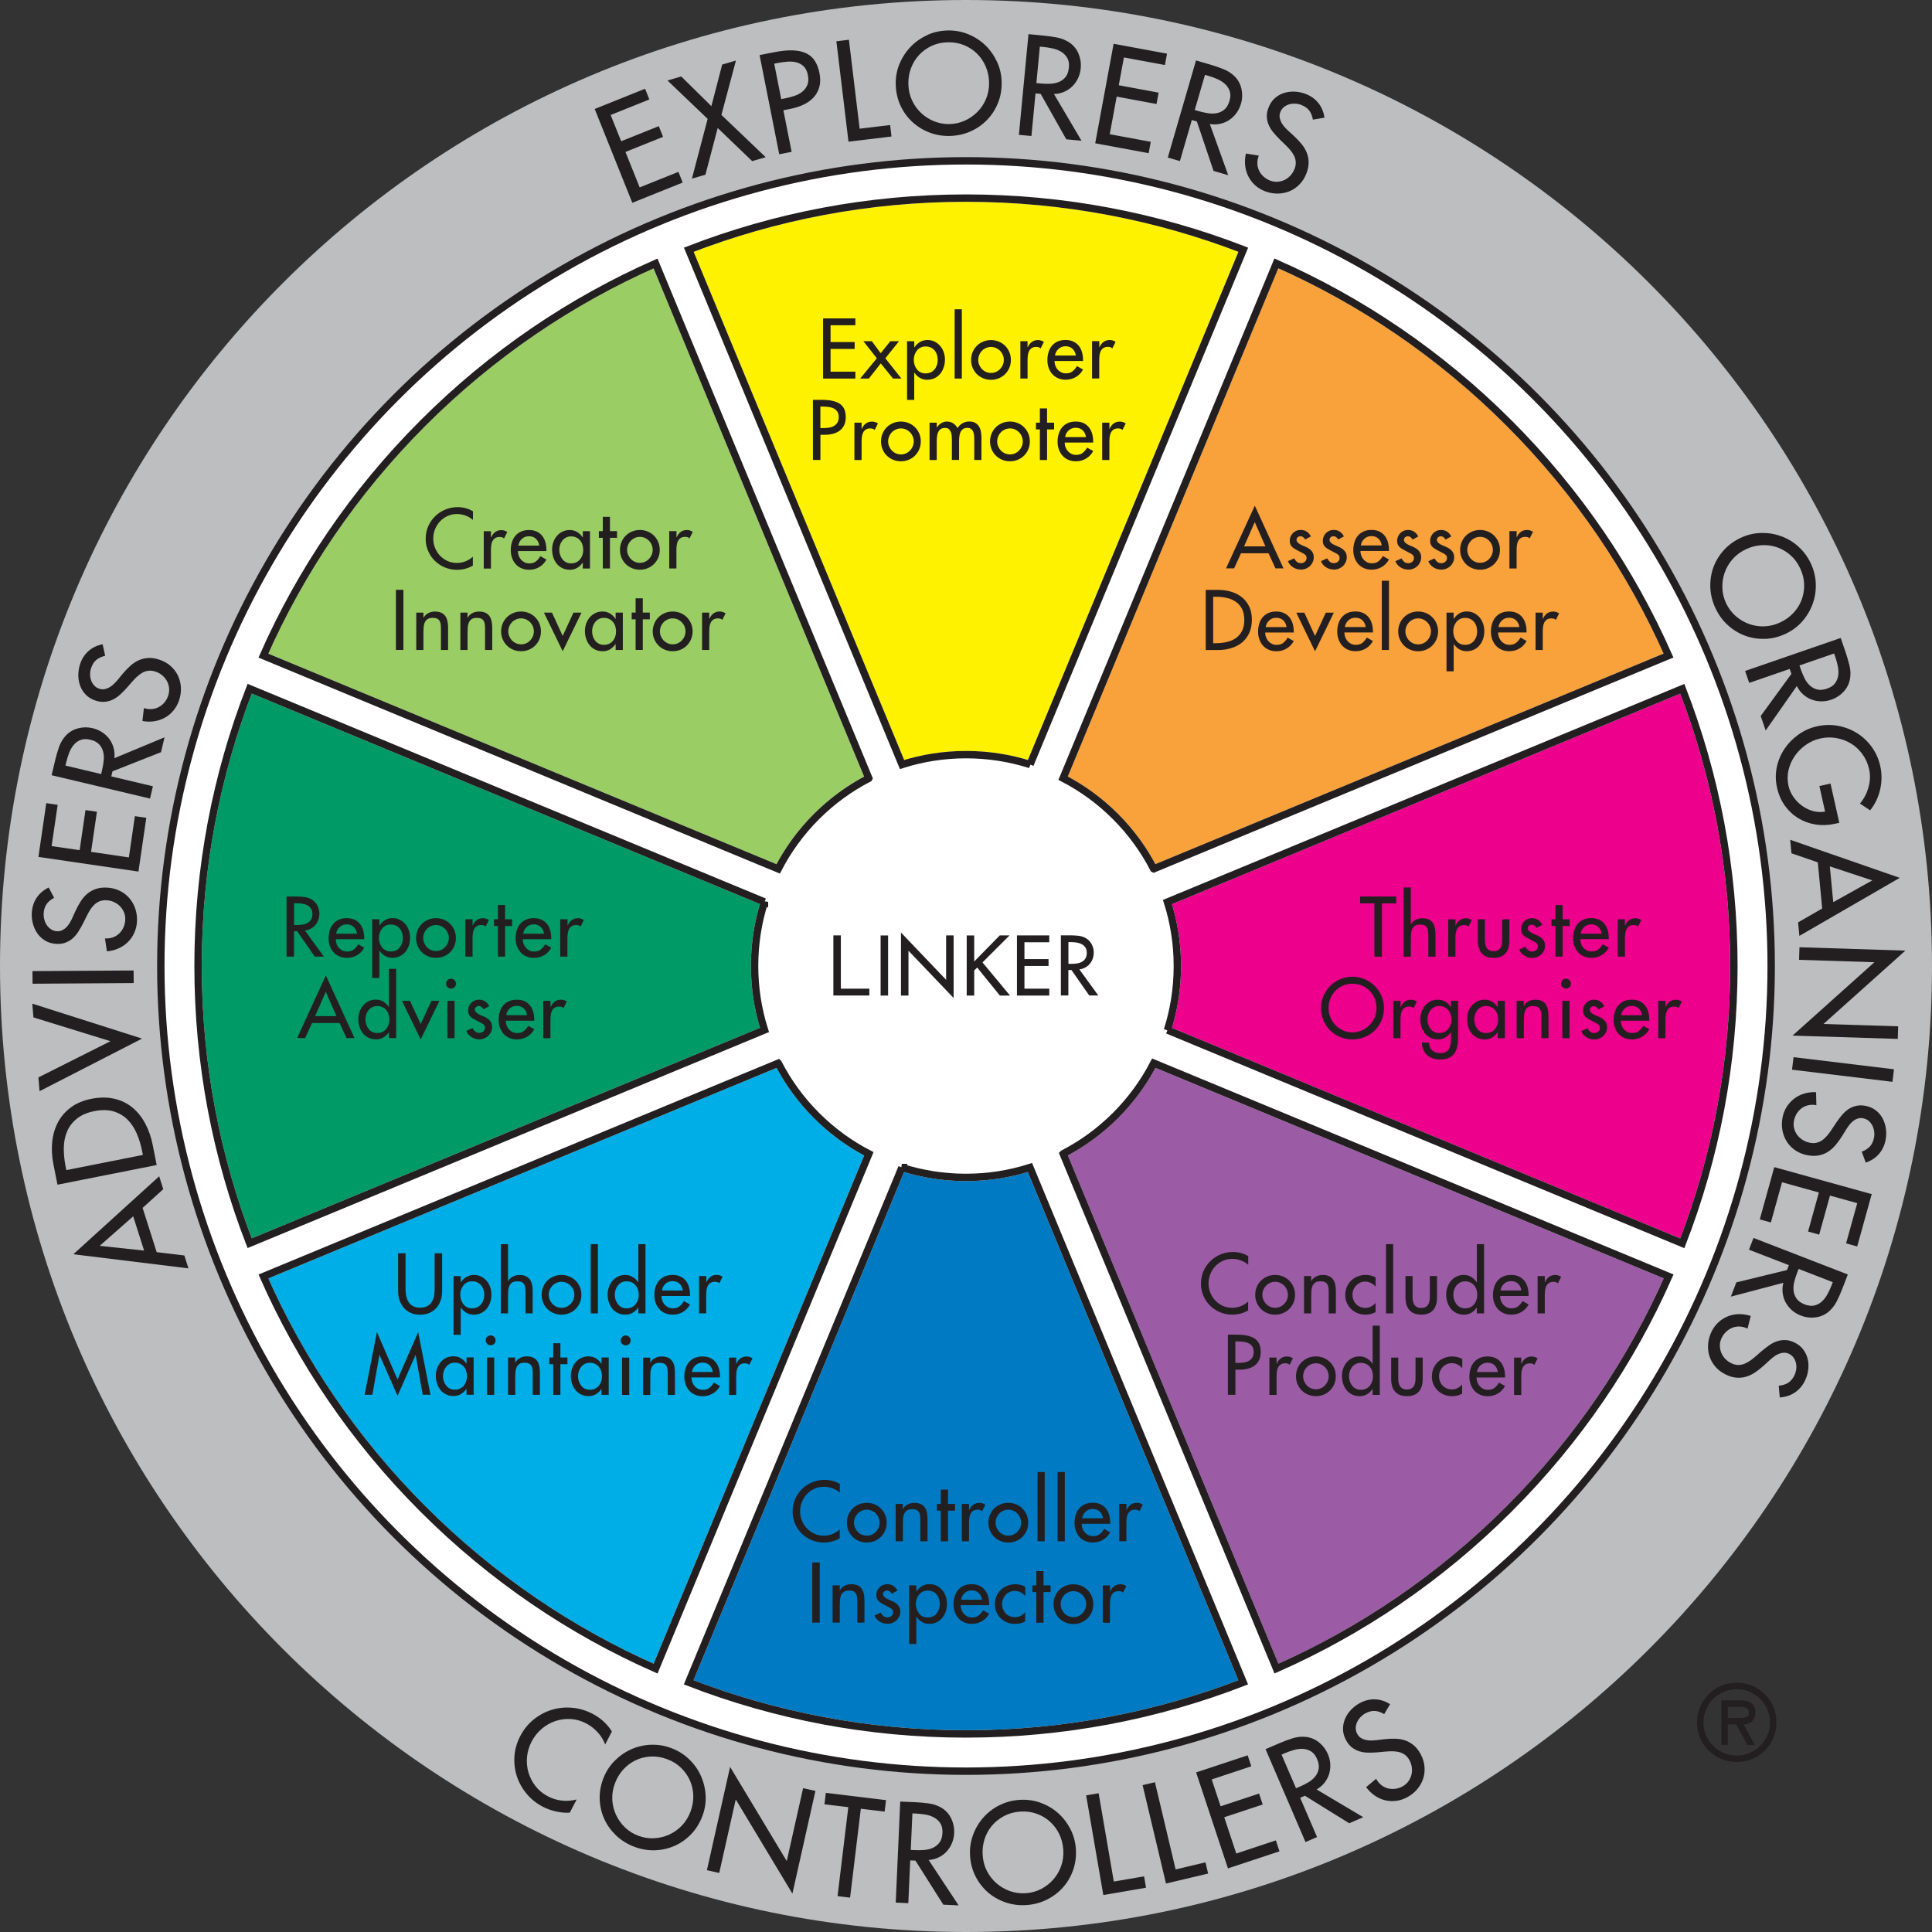 <?xml version="1.0" encoding="UTF-8"?>
<svg id="a" data-name="Layer 1" xmlns="http://www.w3.org/2000/svg" width="379.16" height="379.16" viewBox="0 0 379.16 379.16">
  <rect x="0" y="0" width="379.16" height="379.16" fill="#333333" stroke="none"/>
  <g>
    <path d="M343.89,345.2c.95-.4,1.78-.96,2.48-1.66s1.26-1.53,1.66-2.48c.4-.94,.6-1.96,.6-3.04s-.2-2.1-.6-3.04c-.4-.94-.96-1.77-1.66-2.48-.71-.7-1.53-1.26-2.48-1.66-.95-.4-1.97-.6-3.05-.6s-2.11,.2-3.06,.6c-.94,.4-1.77,.96-2.47,1.66-.71,.71-1.26,1.53-1.66,2.48-.4,.94-.6,1.96-.6,3.04s.2,2.1,.6,3.04c.4,.94,.96,1.77,1.66,2.48,.71,.71,1.53,1.26,2.47,1.66,.94,.4,1.96,.6,3.06,.6s2.1-.2,3.05-.6m-.54-13.18c.79,.34,1.49,.8,2.08,1.38,.59,.58,1.07,1.27,1.41,2.06,.35,.79,.53,1.65,.53,2.57s-.17,1.77-.53,2.56c-.35,.8-.82,1.49-1.41,2.07-.59,.58-1.29,1.04-2.08,1.37-.79,.34-1.63,.51-2.51,.51s-1.74-.17-2.53-.51c-.79-.34-1.48-.79-2.08-1.37-.59-.58-1.06-1.27-1.4-2.07-.34-.8-.52-1.65-.52-2.56s.17-1.78,.52-2.57c.34-.79,.81-1.48,1.4-2.06,.59-.58,1.29-1.04,2.08-1.38,.79-.34,1.64-.51,2.53-.51s1.72,.17,2.51,.51m-1.17,6.4c.29-.01,.58-.06,.86-.15,.28-.09,.53-.22,.75-.42,.22-.19,.39-.43,.52-.73,.13-.3,.2-.66,.2-1.1,0-.46-.08-.84-.25-1.14s-.39-.54-.66-.71c-.28-.18-.6-.3-.96-.37-.36-.07-.74-.1-1.14-.1h-3.68v8.75h1.27v-4.04h1.62l2.24,4.04h1.45l-2.22-4.04Zm-.91-3.44c.26,0,.51,.01,.75,.03,.24,.02,.45,.07,.63,.15,.18,.08,.33,.2,.43,.36,.11,.16,.16,.38,.16,.65,0,.3-.09,.52-.28,.66-.18,.14-.41,.23-.69,.28-.28,.05-.58,.07-.91,.06-.33,0-.64,0-.93,0h-1.35v-2.18h2.18Z" style="fill: #231f20;"/>
    <path d="M189.58,379.16c104.7,0,189.58-84.88,189.58-189.58S294.28,0,189.58,0,0,84.88,0,189.58s84.88,189.58,189.58,189.58" style="fill: #bcbec0;"/>
    <path d="M189.58,347.6c87.27,0,158.02-70.75,158.02-158.02S276.85,31.56,189.58,31.56,31.56,102.31,31.56,189.58s70.75,158.02,158.02,158.02" style="fill: #fff;"/>
    <circle cx="189.58" cy="189.58" r="158.02" style="fill: none; stroke: #231f20; stroke-miterlimit: 10; stroke-width: 1.45px;"/>
    <path d="M177.01,229.13l-41.85,101.03c16.88,6.54,35.23,10.13,54.41,10.13s37.53-3.59,54.41-10.13l-41.85-101.03c-3.96,1.26-8.18,1.94-12.57,1.94s-8.6-.68-12.57-1.94" style="fill: #007ac2;"/>
    <path d="M177.01,229.13l-41.85,101.03c16.88,6.54,35.23,10.13,54.41,10.13s37.53-3.59,54.41-10.13l-41.85-101.03c-3.96,1.26-8.18,1.94-12.57,1.94s-8.6-.68-12.57-1.94Z" style="fill: none; stroke: #fff; stroke-miterlimit: 3.86; stroke-width: 1.45px;"/>
    <path d="M208.66,226.43l41.85,101.03c16.56-7.31,32.07-17.75,45.64-31.32,13.57-13.57,24.01-29.08,31.32-45.64l-101.03-41.85c-1.91,3.69-4.41,7.16-7.51,10.26-3.1,3.1-6.57,5.6-10.26,7.51" style="fill: #9b5ba5;"/>
    <path d="M208.66,226.43l41.85,101.03c16.56-7.31,32.07-17.75,45.64-31.32,13.57-13.57,24.01-29.08,31.32-45.64l-101.03-41.85c-1.91,3.69-4.41,7.16-7.51,10.26-3.1,3.1-6.57,5.6-10.26,7.51Z" style="fill: none; stroke: #fff; stroke-miterlimit: 3.86; stroke-width: 1.45px;"/>
    <path d="M229.13,202.15l101.02,41.85c6.54-16.88,10.13-35.23,10.13-54.41s-3.59-37.54-10.13-54.41l-101.03,41.85c1.26,3.96,1.94,8.18,1.94,12.57s-.68,8.6-1.94,12.57" style="fill: #ec008c;"/>
    <path d="M229.13,202.15l101.02,41.85c6.54-16.88,10.13-35.23,10.13-54.41s-3.59-37.54-10.13-54.41l-101.03,41.85c1.26,3.96,1.94,8.18,1.94,12.57s-.68,8.6-1.94,12.57Z" style="fill: none; stroke: #fff; stroke-miterlimit: 3.86; stroke-width: 1.45px;"/>
    <path d="M226.43,170.5l101.02-41.85c-7.31-16.56-17.75-32.07-31.32-45.64-13.57-13.57-29.08-24.01-45.64-31.32l-41.85,101.03c3.69,1.91,7.16,4.41,10.26,7.51,3.1,3.1,5.6,6.57,7.51,10.26" style="fill: #f9a13a;"/>
    <path d="M226.43,170.5l101.02-41.85c-7.31-16.56-17.75-32.07-31.32-45.64-13.57-13.57-29.08-24.01-45.64-31.32l-41.85,101.03c3.69,1.91,7.16,4.41,10.26,7.51,3.1,3.1,5.6,6.57,7.51,10.26Z" style="fill: none; stroke: #fff; stroke-miterlimit: 3.86; stroke-width: 1.45px;"/>
    <path d="M202.15,150.03l41.85-101.02c-16.88-6.54-35.23-10.13-54.41-10.13s-37.53,3.59-54.41,10.13l41.85,101.03c3.96-1.26,8.18-1.94,12.57-1.94s8.6,.68,12.57,1.94" style="fill: #fff200;"/>
    <path d="M202.15,150.03l41.85-101.02c-16.88-6.54-35.23-10.13-54.41-10.13s-37.53,3.59-54.41,10.13l41.85,101.03c3.96-1.26,8.18-1.94,12.57-1.94s8.6,.68,12.57,1.94Z" style="fill: none; stroke: #fff; stroke-miterlimit: 3.86; stroke-width: 1.45px;"/>
    <path d="M170.5,152.73l-41.85-101.02c-16.56,7.31-32.07,17.75-45.64,31.32-13.57,13.57-24.01,29.08-31.32,45.64l101.03,41.85c1.91-3.69,4.41-7.16,7.51-10.26,3.1-3.1,6.57-5.6,10.26-7.51" style="fill: #9bcd65;"/>
    <path d="M170.5,152.73l-41.85-101.02c-16.56,7.31-32.07,17.75-45.64,31.32-13.57,13.57-24.01,29.08-31.32,45.64l101.03,41.85c1.91-3.69,4.41-7.16,7.51-10.26,3.1-3.1,6.57-5.6,10.26-7.51Z" style="fill: none; stroke: #fff; stroke-miterlimit: 3.86; stroke-width: 1.45px;"/>
    <path d="M150.03,177.01l-101.03-41.85c-6.54,16.88-10.13,35.23-10.13,54.41s3.59,37.54,10.13,54.41l101.03-41.85c-1.26-3.96-1.94-8.18-1.94-12.57s.68-8.6,1.94-12.57" style="fill: #009a66;"/>
    <path d="M150.03,177.01l-101.03-41.85c-6.54,16.88-10.13,35.23-10.13,54.41s3.59,37.54,10.13,54.41l101.03-41.85c-1.26-3.96-1.94-8.18-1.94-12.57s.68-8.6,1.94-12.57Z" style="fill: none; stroke: #fff; stroke-miterlimit: 3.86; stroke-width: 1.45px;"/>
    <path d="M152.73,208.66l-101.03,41.85c7.31,16.56,17.75,32.07,31.32,45.64,13.57,13.57,29.08,24.01,45.64,31.32l41.85-101.03c-3.69-1.91-7.16-4.41-10.26-7.51-3.1-3.1-5.6-6.57-7.51-10.26" style="fill: #00aee7;"/>
    <path d="M152.73,208.66l-101.03,41.85c7.31,16.56,17.75,32.07,31.32,45.64,13.57,13.57,29.08,24.01,45.64,31.32l41.85-101.03c-3.69-1.91-7.16-4.41-10.26-7.51-3.1-3.1-5.6-6.57-7.51-10.26Z" style="fill: none; stroke: #fff; stroke-miterlimit: 3.86; stroke-width: 1.45px;"/>
    <path d="M108.03,196.41h-1.41v7.33h1.41v-3.6c0-.29,.02-.59,.05-.9,.04-.31,.11-.59,.23-.84,.11-.25,.29-.46,.52-.62,.23-.16,.53-.24,.91-.24,.17,0,.32,.02,.46,.06,.14,.04,.27,.12,.4,.23l.64-1.28c-.18-.12-.36-.2-.55-.27-.19-.06-.39-.09-.6-.09-.47,0-.88,.12-1.22,.38-.34,.25-.6,.59-.78,1.03h-.05v-1.19Zm-3.18,3.9v-.22c0-.54-.07-1.05-.21-1.53-.14-.47-.35-.89-.63-1.24-.28-.35-.64-.63-1.06-.83-.43-.2-.93-.3-1.52-.3s-1.11,.1-1.56,.3c-.44,.2-.81,.48-1.11,.83-.3,.35-.52,.77-.67,1.25-.15,.48-.23,1-.23,1.57s.08,1.05,.25,1.52c.17,.47,.4,.88,.71,1.22,.31,.34,.68,.62,1.13,.81,.44,.2,.95,.3,1.51,.3,.72,0,1.38-.18,1.98-.52,.6-.35,1.07-.84,1.42-1.48l-1.19-.67c-.27,.44-.57,.79-.89,1.04-.32,.26-.76,.38-1.3,.38-.33,0-.64-.07-.91-.2-.27-.14-.5-.32-.7-.54-.19-.22-.34-.48-.45-.77-.1-.29-.16-.59-.16-.91h5.59Zm-5.51-1.07c.08-.53,.31-.97,.69-1.32,.38-.34,.84-.52,1.39-.52s1.02,.17,1.37,.5c.35,.33,.57,.78,.65,1.33h-4.1Zm-3.32-1.77c-.2-.4-.47-.71-.81-.94-.34-.23-.74-.34-1.19-.34-.3,0-.58,.05-.84,.16-.26,.11-.49,.26-.68,.45-.19,.19-.35,.42-.46,.68-.11,.26-.17,.54-.17,.83,0,.25,.03,.47,.1,.65,.07,.18,.16,.35,.29,.48,.12,.14,.27,.27,.45,.38s.36,.22,.57,.33l1.38,.73c.17,.12,.29,.23,.38,.34,.09,.11,.13,.26,.13,.46,0,.31-.11,.56-.33,.75-.22,.19-.48,.28-.78,.28-.33,0-.6-.09-.81-.27-.2-.18-.38-.4-.52-.67l-1.21,.55c.09,.26,.23,.49,.41,.7,.18,.2,.38,.38,.61,.52,.23,.14,.47,.25,.73,.32,.26,.07,.52,.11,.79,.11,.35,0,.67-.06,.97-.18,.3-.12,.57-.29,.8-.51,.23-.22,.41-.48,.55-.78,.14-.3,.2-.62,.2-.96,0-.29-.05-.55-.14-.76-.09-.21-.22-.4-.38-.57-.16-.17-.34-.31-.54-.43-.2-.12-.41-.23-.63-.32-.22-.09-.43-.18-.63-.27-.2-.09-.38-.18-.54-.29-.16-.1-.28-.22-.38-.34-.1-.12-.15-.26-.15-.41,0-.21,.08-.38,.23-.52,.16-.14,.33-.2,.53-.2s.4,.06,.56,.19c.17,.12,.29,.28,.38,.45l1.14-.61Zm-6.81-1.06h-1.41v7.33h1.41v-7.33Zm-1.39-4.05c-.19,.19-.28,.42-.28,.7s.09,.5,.28,.68c.19,.18,.42,.27,.69,.27s.5-.09,.69-.27c.19-.18,.28-.41,.28-.68s-.09-.5-.28-.7-.42-.29-.69-.29-.5,.1-.69,.29m-7.36,4.05h-1.58l3.68,7.58,3.69-7.58h-1.58l-2.11,4.57-2.1-4.57Zm-7.41,6.11c-.29-.15-.53-.35-.72-.6-.19-.25-.34-.54-.45-.85s-.16-.65-.16-.99,.05-.67,.16-.99c.1-.31,.26-.59,.45-.84,.2-.24,.44-.44,.73-.59,.29-.15,.61-.22,.98-.22s.71,.07,1.01,.21c.3,.14,.55,.33,.75,.57,.2,.24,.36,.52,.46,.84,.1,.32,.16,.65,.16,1.01s-.05,.71-.16,1.02-.26,.6-.46,.85c-.2,.25-.45,.44-.74,.58-.29,.14-.63,.21-1.02,.21s-.71-.07-.99-.22m3.29,1.22h1.41v-13.59h-1.41v7.48h-.03c-.29-.44-.65-.79-1.08-1.05-.43-.26-.92-.39-1.47-.39s-1.01,.11-1.43,.32c-.42,.21-.78,.5-1.08,.85-.3,.35-.53,.76-.69,1.22-.16,.46-.24,.95-.24,1.45s.08,1.02,.23,1.5c.15,.48,.38,.9,.67,1.27,.3,.37,.66,.65,1.1,.87,.44,.21,.94,.32,1.5,.32,.52,0,1-.13,1.42-.38,.43-.26,.78-.59,1.06-1.01h.03v1.14Zm-9.69-2.96l1.35,2.96h1.58l-5.63-12.3-5.64,12.3h1.58l1.35-2.96h5.42Zm-.61-1.35h-4.2l2.1-4.77,2.1,4.77Z" style="fill: #231f20;"/>
    <path d="M111.36,180.41h-1.41v7.33h1.41v-3.6c0-.29,.02-.59,.06-.9,.04-.31,.11-.59,.23-.84,.11-.25,.29-.46,.52-.62,.23-.16,.53-.24,.91-.24,.17,0,.32,.02,.46,.06,.14,.04,.27,.12,.4,.24l.64-1.28c-.18-.11-.36-.2-.55-.27-.19-.06-.39-.09-.6-.09-.47,0-.88,.12-1.22,.38-.34,.25-.6,.6-.78,1.03h-.05v-1.19Zm-3.18,3.9v-.22c0-.54-.07-1.05-.21-1.53-.14-.48-.35-.89-.63-1.24-.28-.35-.64-.63-1.06-.83-.43-.2-.93-.3-1.52-.3s-1.11,.1-1.56,.3c-.44,.2-.81,.48-1.11,.83-.3,.36-.52,.77-.67,1.25-.15,.48-.23,1-.23,1.57s.08,1.05,.25,1.52c.17,.47,.4,.88,.71,1.22,.31,.35,.68,.62,1.13,.81,.44,.2,.95,.3,1.51,.3,.72,0,1.38-.17,1.98-.52,.6-.35,1.07-.84,1.42-1.48l-1.19-.67c-.27,.44-.57,.79-.89,1.04-.32,.26-.76,.38-1.3,.38-.33,0-.64-.07-.91-.2-.27-.14-.5-.32-.7-.54-.19-.22-.34-.48-.45-.77-.1-.29-.16-.6-.16-.91h5.59Zm-5.51-1.06c.08-.53,.31-.97,.69-1.32,.38-.34,.84-.52,1.39-.52s1.02,.17,1.37,.5c.35,.34,.57,.78,.65,1.33h-4.1Zm-3.54-1.52h1.38v-1.32h-1.38v-2.8h-1.41v2.8h-.77v1.32h.77v6.01h1.41v-6.01Zm-6.39-1.32h-1.41v7.33h1.41v-3.6c0-.29,.02-.59,.05-.9,.04-.31,.11-.59,.23-.84,.12-.25,.29-.46,.52-.62,.23-.16,.53-.24,.91-.24,.17,0,.32,.02,.46,.06,.14,.04,.27,.12,.4,.24l.64-1.28c-.18-.11-.36-.2-.56-.27-.19-.06-.39-.09-.6-.09-.47,0-.88,.12-1.22,.38-.35,.25-.61,.6-.78,1.03h-.05v-1.19Zm-8.71,.08c-.47,.2-.89,.47-1.24,.82-.35,.35-.63,.76-.83,1.24-.2,.48-.3,.99-.3,1.54s.1,1.07,.3,1.54c.2,.48,.48,.89,.83,1.24,.35,.35,.76,.62,1.24,.82,.48,.2,.99,.3,1.54,.3s1.05-.1,1.53-.3c.48-.2,.9-.47,1.24-.82,.35-.35,.63-.76,.83-1.24,.2-.48,.3-.99,.3-1.54s-.1-1.07-.3-1.54c-.2-.47-.48-.89-.83-1.24-.35-.35-.76-.62-1.24-.82-.48-.2-.99-.3-1.53-.3s-1.07,.1-1.54,.3m2.52,1.25c.31,.14,.57,.32,.8,.55,.22,.23,.4,.5,.53,.81,.13,.31,.2,.64,.2,.99s-.07,.67-.2,.98c-.13,.31-.31,.58-.53,.81-.23,.23-.49,.42-.8,.56-.31,.14-.63,.2-.98,.2s-.67-.07-.98-.2c-.31-.14-.57-.32-.8-.56-.22-.23-.4-.51-.53-.81-.13-.31-.2-.63-.2-.98s.07-.67,.2-.99c.13-.31,.31-.58,.53-.81,.22-.23,.49-.41,.8-.55,.31-.13,.63-.2,.98-.2s.67,.07,.98,.2m-10.86,4.77c-.29-.15-.53-.34-.72-.59-.19-.25-.34-.54-.45-.85-.1-.32-.16-.65-.16-.99s.05-.67,.16-.99c.1-.31,.26-.59,.45-.84,.2-.24,.44-.44,.73-.59,.29-.15,.61-.22,.98-.22s.71,.07,1.01,.21c.3,.14,.55,.33,.75,.57,.2,.24,.36,.52,.46,.84,.1,.32,.16,.65,.16,1.01s-.05,.71-.16,1.02c-.1,.32-.26,.6-.46,.85-.2,.24-.45,.44-.74,.58s-.63,.21-1.02,.21-.71-.07-.99-.22m-1.24-6.1h-1.41v11.52h1.41v-5.34h.03c.28,.42,.64,.75,1.07,1.01,.43,.26,.9,.38,1.42,.38,.56,0,1.06-.11,1.5-.32,.43-.21,.8-.5,1.1-.87,.3-.36,.52-.79,.68-1.27,.16-.48,.23-.98,.23-1.5s-.08-.98-.24-1.45-.39-.87-.69-1.22c-.3-.35-.66-.63-1.08-.85-.42-.21-.9-.32-1.43-.32s-1.04,.13-1.47,.39c-.43,.26-.79,.61-1.08,1.05h-.03v-1.22Zm-2.97,3.9v-.22c0-.54-.07-1.05-.21-1.53-.14-.48-.35-.89-.63-1.24-.28-.35-.64-.63-1.06-.83-.43-.2-.93-.3-1.52-.3s-1.11,.1-1.56,.3c-.44,.2-.81,.48-1.11,.83-.3,.36-.52,.77-.67,1.25-.15,.48-.23,1-.23,1.57s.08,1.05,.25,1.52c.17,.47,.4,.88,.71,1.22,.31,.35,.68,.62,1.13,.81,.44,.2,.95,.3,1.51,.3,.72,0,1.38-.17,1.98-.52,.6-.35,1.07-.84,1.42-1.48l-1.19-.67c-.27,.44-.57,.79-.89,1.04-.32,.26-.76,.38-1.3,.38-.33,0-.64-.07-.91-.2-.27-.14-.5-.32-.7-.54-.19-.22-.34-.48-.45-.77-.1-.29-.16-.6-.16-.91h5.59Zm-5.51-1.06c.08-.53,.31-.97,.69-1.32,.38-.34,.84-.52,1.39-.52s1.02,.17,1.37,.5c.35,.34,.57,.78,.65,1.33h-4.1Zm-6.12-.64c.43-.05,.82-.17,1.17-.37,.35-.19,.65-.43,.89-.73,.25-.29,.43-.63,.57-1,.14-.38,.2-.78,.2-1.2,0-.56-.13-1.1-.4-1.61-.27-.51-.65-.91-1.15-1.21-.47-.26-.98-.42-1.52-.47-.54-.05-1.08-.08-1.6-.08h-1.78v11.8h1.47v-4.99h.61l3.47,4.99h1.79l-3.73-5.13Zm-2.14-5.35h.39c.36,0,.74,.02,1.12,.07,.38,.05,.73,.15,1.03,.3,.31,.15,.56,.36,.76,.64,.2,.28,.3,.64,.3,1.1s-.09,.85-.28,1.13c-.19,.28-.43,.5-.73,.66-.3,.16-.63,.26-1,.31-.37,.05-.74,.07-1.12,.07h-.47v-4.27Z" style="fill: #231f20;"/>
    <path d="M326.85,196.41h-1.41v7.33h1.41v-3.6c0-.29,.02-.59,.05-.9,.04-.31,.11-.59,.23-.84,.11-.25,.29-.46,.52-.62,.23-.16,.53-.24,.91-.24,.17,0,.32,.02,.46,.06,.14,.04,.27,.12,.4,.24l.64-1.28c-.18-.11-.36-.2-.55-.27-.19-.06-.4-.09-.6-.09-.47,0-.88,.12-1.22,.38-.34,.25-.61,.6-.78,1.03h-.05v-1.19Zm-3.18,3.9v-.22c0-.54-.07-1.05-.21-1.53s-.35-.89-.63-1.24c-.28-.35-.64-.63-1.06-.83-.43-.2-.93-.3-1.52-.3s-1.11,.1-1.56,.3c-.44,.2-.81,.48-1.11,.83-.3,.35-.52,.77-.67,1.25-.15,.48-.23,1-.23,1.57s.08,1.05,.25,1.52c.17,.47,.4,.88,.71,1.22,.31,.34,.68,.62,1.13,.81,.44,.2,.95,.3,1.51,.3,.72,0,1.38-.18,1.98-.52,.6-.35,1.07-.84,1.42-1.48l-1.19-.67c-.27,.44-.57,.79-.89,1.04-.32,.26-.76,.38-1.3,.38-.33,0-.64-.07-.91-.2-.27-.14-.5-.32-.7-.54-.19-.22-.34-.48-.45-.77-.1-.29-.16-.6-.16-.91h5.59Zm-5.51-1.06c.08-.53,.31-.97,.69-1.32,.38-.35,.84-.52,1.39-.52s1.02,.17,1.37,.5c.35,.33,.57,.78,.65,1.33h-4.1Zm-3.32-1.77c-.2-.4-.47-.71-.81-.94-.34-.23-.74-.35-1.19-.35-.3,0-.59,.05-.85,.17-.26,.11-.49,.26-.68,.45-.19,.19-.35,.42-.46,.68-.11,.26-.17,.54-.17,.83,0,.25,.03,.47,.1,.65,.07,.18,.17,.34,.29,.49s.27,.27,.45,.38c.17,.11,.36,.23,.57,.33l1.38,.74c.17,.11,.29,.23,.38,.34,.09,.11,.13,.26,.13,.46,0,.31-.11,.56-.33,.75-.22,.19-.48,.28-.78,.28-.33,0-.6-.09-.81-.27-.2-.18-.38-.4-.52-.67l-1.21,.55c.09,.26,.23,.49,.41,.7,.18,.2,.38,.38,.61,.52,.23,.14,.47,.25,.73,.32,.26,.07,.52,.11,.79,.11,.34,0,.67-.06,.97-.18,.3-.12,.57-.29,.8-.51,.23-.22,.41-.48,.55-.77,.14-.3,.2-.62,.2-.96,0-.29-.05-.54-.14-.76-.09-.21-.22-.4-.38-.57-.16-.17-.34-.31-.54-.43-.2-.12-.41-.23-.63-.32-.22-.09-.43-.19-.63-.27-.2-.09-.38-.18-.54-.29-.16-.1-.29-.22-.38-.34s-.15-.26-.15-.41c0-.21,.08-.38,.23-.52,.16-.14,.33-.2,.53-.2,.21,0,.4,.06,.56,.19,.17,.13,.29,.28,.38,.45l1.14-.61Zm-6.81-1.07h-1.41v7.33h1.41v-7.33Zm-1.39-4.05c-.19,.19-.28,.42-.28,.7s.09,.5,.28,.68c.19,.18,.42,.27,.69,.27s.5-.09,.69-.27c.19-.18,.28-.41,.28-.68s-.09-.5-.28-.7c-.19-.19-.42-.29-.69-.29s-.5,.1-.69,.29m-7.58,4.05h-1.41v7.33h1.41v-3.37c0-.33,.01-.67,.03-1.02,.02-.34,.09-.66,.19-.94,.11-.28,.29-.51,.53-.7,.24-.18,.6-.27,1.06-.27,.35,0,.64,.05,.85,.15s.38,.24,.49,.43c.12,.19,.19,.41,.22,.67,.03,.26,.05,.54,.05,.85v4.2h1.41v-4.37c0-.45-.04-.87-.12-1.25-.08-.39-.21-.72-.41-1.01-.19-.29-.46-.51-.8-.67-.34-.16-.76-.24-1.28-.24-.45,0-.87,.1-1.28,.3-.4,.2-.71,.5-.93,.9h-.03v-.99Zm-8.41,6.11c-.29-.15-.53-.34-.72-.6-.19-.25-.34-.53-.45-.85-.1-.32-.16-.65-.16-.99s.05-.67,.16-.99c.1-.31,.26-.59,.45-.84,.2-.24,.44-.44,.73-.59,.29-.15,.61-.22,.98-.22s.71,.07,1.01,.21c.3,.14,.55,.33,.75,.57s.36,.52,.46,.84c.1,.32,.16,.65,.16,1.01s-.05,.71-.16,1.03c-.1,.32-.26,.6-.46,.85-.2,.25-.45,.44-.74,.58-.29,.14-.63,.21-1.02,.21s-.71-.07-.99-.22m4.7-6.11h-1.41v1.22h-.03c-.29-.44-.65-.79-1.08-1.05-.43-.26-.91-.39-1.46-.39s-1.01,.11-1.44,.32-.79,.5-1.09,.85c-.3,.35-.53,.76-.69,1.22-.16,.46-.24,.95-.24,1.45s.08,1.02,.23,1.5c.16,.48,.38,.9,.68,1.27,.3,.36,.66,.65,1.1,.87,.43,.21,.93,.32,1.49,.32,.53,0,1.01-.13,1.43-.38,.42-.26,.78-.59,1.06-1.01h.03v1.14h1.41v-7.33Zm-13.88,6.11c-.29-.15-.53-.34-.72-.6-.19-.25-.34-.53-.45-.85-.1-.32-.16-.65-.16-.99s.05-.67,.16-.99c.1-.31,.26-.59,.45-.84,.2-.24,.44-.44,.73-.59,.29-.15,.61-.22,.98-.22s.71,.07,1.01,.21c.3,.14,.55,.33,.75,.57,.2,.24,.36,.52,.46,.84,.1,.32,.16,.65,.16,1.01s-.05,.71-.16,1.03c-.1,.32-.26,.6-.46,.85-.2,.25-.45,.44-.74,.58s-.63,.21-1.02,.21-.71-.07-.99-.22m4.7-6.11h-1.41v1.25h-.03c-.29-.46-.65-.82-1.08-1.08-.43-.26-.92-.39-1.47-.39s-1.01,.11-1.43,.32c-.42,.21-.78,.5-1.08,.85-.3,.35-.53,.76-.69,1.22-.16,.46-.24,.95-.24,1.45s.08,1.02,.23,1.5c.15,.48,.38,.9,.67,1.27,.3,.36,.67,.65,1.1,.87,.44,.21,.94,.32,1.5,.32,.52,0,1-.13,1.42-.38,.43-.26,.78-.59,1.06-1.01h.03v1.39c0,.38-.03,.73-.09,1.06-.06,.33-.16,.61-.31,.85-.15,.24-.36,.43-.63,.57-.27,.14-.63,.21-1.07,.21-.65,0-1.17-.18-1.58-.54-.41-.36-.61-.87-.61-1.53h-1.41c.01,.52,.1,.99,.28,1.39,.18,.41,.42,.75,.74,1.04,.31,.29,.68,.51,1.11,.66,.43,.15,.9,.23,1.41,.23,.71,0,1.3-.11,1.76-.32,.46-.21,.83-.51,1.09-.9,.27-.39,.45-.85,.56-1.38,.1-.53,.16-1.11,.16-1.74v-7.18Zm-11.32,0h-1.41v7.33h1.41v-3.6c0-.29,.02-.59,.05-.9,.04-.31,.11-.59,.23-.84,.11-.25,.29-.46,.52-.62,.23-.16,.53-.24,.91-.24,.17,0,.32,.02,.46,.06,.14,.04,.27,.12,.4,.24l.64-1.28c-.18-.11-.36-.2-.55-.27-.19-.06-.39-.09-.6-.09-.47,0-.88,.12-1.22,.38-.34,.25-.61,.6-.78,1.03h-.05v-1.19Zm-11.82-4.24c-.75,.32-1.41,.76-1.96,1.32s-1,1.21-1.33,1.96c-.33,.75-.49,1.54-.49,2.39s.16,1.69,.48,2.44c.32,.75,.77,1.4,1.32,1.95,.56,.55,1.21,.98,1.96,1.29,.75,.31,1.55,.47,2.41,.47s1.66-.16,2.41-.47c.75-.31,1.41-.74,1.97-1.29,.56-.55,1-1.2,1.32-1.95,.32-.75,.49-1.57,.49-2.44s-.16-1.64-.49-2.39c-.33-.75-.77-1.4-1.33-1.96-.56-.56-1.21-1-1.96-1.32-.75-.32-1.55-.49-2.39-.49s-1.64,.16-2.4,.49m.59,10.07c-.57-.24-1.07-.58-1.5-1.01-.43-.43-.77-.93-1.02-1.51-.25-.58-.38-1.21-.38-1.89s.12-1.26,.35-1.84c.23-.58,.55-1.09,.97-1.52,.42-.43,.92-.78,1.49-1.03,.58-.25,1.21-.38,1.9-.38s1.32,.13,1.9,.38c.58,.26,1.08,.6,1.49,1.03,.42,.43,.74,.94,.97,1.52,.23,.58,.34,1.19,.34,1.84s-.12,1.31-.38,1.89c-.25,.58-.59,1.08-1.03,1.51-.43,.43-.93,.76-1.5,1.01-.57,.25-1.17,.37-1.81,.37s-1.24-.12-1.81-.37" style="fill: #231f20;"/>
    <path d="M318.9,180.41h-1.41v7.33h1.41v-3.6c0-.29,.02-.59,.05-.9,.04-.31,.11-.59,.23-.84,.11-.25,.29-.46,.52-.62,.23-.16,.53-.24,.91-.24,.17,0,.32,.02,.46,.06,.14,.04,.27,.12,.4,.24l.64-1.28c-.18-.11-.36-.2-.56-.27-.19-.06-.39-.09-.6-.09-.47,0-.88,.13-1.22,.38-.34,.25-.6,.6-.78,1.03h-.05v-1.19Zm-3.18,3.9v-.22c0-.54-.07-1.05-.21-1.53s-.35-.89-.63-1.24c-.28-.35-.64-.63-1.06-.83-.43-.2-.93-.31-1.52-.31s-1.11,.1-1.56,.3c-.44,.2-.81,.48-1.11,.83-.3,.35-.52,.77-.67,1.25-.15,.48-.23,1-.23,1.57s.08,1.05,.25,1.52c.17,.47,.4,.88,.71,1.22,.31,.34,.68,.62,1.13,.81,.44,.2,.95,.3,1.51,.3,.72,0,1.38-.17,1.98-.52,.6-.35,1.07-.84,1.42-1.48l-1.19-.67c-.27,.44-.57,.78-.89,1.04-.32,.26-.76,.38-1.3,.38-.33,0-.64-.07-.91-.2-.27-.14-.5-.32-.7-.54-.19-.23-.34-.48-.45-.78-.11-.29-.16-.6-.16-.91h5.59Zm-5.51-1.06c.08-.53,.31-.97,.69-1.32,.38-.35,.84-.52,1.39-.52s1.02,.17,1.37,.5c.35,.33,.57,.78,.65,1.33h-4.1Zm-3.54-1.52h1.38v-1.31h-1.38v-2.8h-1.41v2.8h-.77v1.31h.77v6.01h1.41v-6.01Zm-4.01-.25c-.2-.4-.47-.71-.81-.94-.34-.23-.74-.35-1.19-.35-.3,0-.58,.05-.84,.17-.26,.11-.49,.26-.68,.45-.19,.19-.35,.42-.46,.68-.11,.26-.17,.54-.17,.83,0,.25,.03,.47,.1,.65,.07,.18,.16,.34,.29,.49s.27,.27,.45,.38c.17,.11,.36,.23,.57,.33l1.38,.74c.17,.11,.29,.23,.38,.34,.09,.11,.13,.26,.13,.46,0,.31-.11,.56-.33,.75-.22,.19-.48,.28-.78,.28-.33,0-.6-.09-.81-.27-.2-.18-.38-.4-.52-.67l-1.21,.55c.09,.26,.23,.49,.41,.7,.18,.2,.38,.38,.61,.52,.23,.14,.47,.25,.73,.32,.26,.07,.52,.11,.79,.11,.35,0,.67-.06,.97-.18,.3-.12,.57-.29,.8-.51,.23-.22,.41-.48,.55-.77,.14-.3,.2-.62,.2-.96,0-.29-.05-.55-.14-.76-.09-.21-.22-.4-.38-.57-.16-.17-.34-.31-.54-.43-.2-.12-.41-.23-.63-.32-.22-.09-.43-.19-.63-.27-.2-.09-.38-.19-.54-.29-.16-.1-.28-.22-.38-.34-.1-.12-.15-.26-.15-.41,0-.21,.08-.38,.23-.52,.16-.13,.33-.2,.53-.2s.4,.06,.56,.19c.17,.13,.29,.28,.38,.45l1.14-.61Zm-12.63-1.06v4.21c0,.5,.06,.96,.18,1.37,.12,.41,.3,.77,.56,1.06,.25,.3,.57,.53,.96,.69,.39,.16,.86,.24,1.4,.24s1.01-.08,1.4-.24c.39-.16,.71-.39,.96-.69,.25-.3,.43-.65,.55-1.06,.12-.41,.18-.87,.18-1.37v-4.21h-1.41v4.05c0,.29-.02,.57-.07,.84-.05,.27-.13,.5-.26,.7-.12,.2-.3,.37-.52,.49s-.5,.18-.85,.18-.63-.06-.84-.18-.39-.28-.52-.49c-.12-.2-.21-.44-.26-.7-.05-.27-.07-.54-.07-.84v-4.05h-1.41Zm-4.4,0h-1.41v7.33h1.41v-3.6c0-.29,.02-.59,.05-.9,.04-.31,.11-.59,.23-.84,.11-.25,.29-.46,.52-.62,.23-.16,.53-.24,.91-.24,.17,0,.32,.02,.46,.06,.14,.04,.27,.12,.4,.24l.64-1.28c-.18-.11-.36-.2-.55-.27-.19-.06-.39-.09-.6-.09-.47,0-.88,.13-1.22,.38s-.61,.6-.78,1.03h-.05v-1.19Zm-10.16-6.26v13.59h1.41v-3.37c0-.33,.01-.67,.03-1.02,.02-.34,.09-.66,.2-.94,.11-.28,.29-.51,.53-.7,.24-.18,.6-.27,1.06-.27,.36,0,.64,.05,.85,.15,.21,.1,.38,.24,.49,.43,.11,.19,.19,.41,.22,.67,.03,.26,.05,.54,.05,.85v4.2h1.41v-4.37c0-.45-.04-.87-.12-1.25-.08-.39-.21-.72-.41-1.01-.19-.29-.46-.51-.8-.67-.34-.16-.77-.24-1.28-.24-.45,0-.87,.1-1.28,.31-.4,.2-.71,.5-.93,.9h-.03v-7.25h-1.41Zm-4.27,3.13h2.8v-1.35h-7.07v1.35h2.8v10.46h1.47v-10.46Z" style="fill: #231f20;"/>
    <path d="M217.83,311.14h-1.41v7.32h1.41v-3.6c0-.29,.02-.59,.05-.9,.04-.31,.11-.59,.23-.84,.11-.25,.29-.46,.52-.62,.23-.16,.53-.24,.91-.24,.17,0,.32,.02,.46,.06,.14,.04,.27,.12,.4,.23l.64-1.28c-.18-.11-.36-.2-.55-.27-.19-.06-.39-.09-.6-.09-.47,0-.88,.12-1.22,.38-.34,.25-.6,.59-.78,1.03h-.05v-1.19Zm-8.71,.08c-.47,.2-.89,.47-1.24,.82-.35,.35-.63,.76-.83,1.24-.2,.48-.3,.99-.3,1.54s.1,1.07,.3,1.54c.2,.47,.48,.89,.83,1.24,.35,.35,.76,.62,1.24,.82,.47,.2,.99,.3,1.54,.3s1.05-.1,1.53-.3c.48-.2,.89-.47,1.24-.82,.35-.35,.63-.76,.83-1.24,.2-.48,.3-.99,.3-1.54s-.1-1.07-.3-1.54c-.2-.48-.48-.89-.83-1.24-.35-.35-.76-.62-1.24-.82-.48-.2-.99-.3-1.53-.3s-1.07,.1-1.54,.3m2.52,1.25c.31,.14,.57,.32,.8,.55,.23,.23,.4,.5,.53,.81,.13,.31,.2,.64,.2,.99s-.07,.67-.2,.98c-.13,.31-.31,.58-.53,.81-.22,.23-.49,.42-.8,.56-.31,.14-.63,.2-.98,.2s-.67-.07-.98-.2c-.31-.14-.57-.32-.8-.56-.22-.23-.4-.51-.53-.81-.13-.31-.2-.63-.2-.98s.07-.67,.2-.99c.13-.31,.31-.58,.53-.81,.22-.23,.49-.41,.8-.55,.31-.14,.63-.2,.98-.2s.67,.07,.98,.2m-6.85-.02h1.38v-1.32h-1.38v-2.8h-1.41v2.8h-.77v1.32h.77v6.01h1.41v-6.01Zm-3.6-1.05c-.28-.17-.59-.29-.93-.37-.34-.08-.68-.12-1.01-.12-.56,0-1.09,.1-1.58,.3-.49,.2-.91,.47-1.27,.82-.36,.35-.64,.77-.85,1.25-.2,.49-.3,1.01-.3,1.57s.1,1.07,.31,1.53c.21,.47,.49,.88,.85,1.22,.35,.35,.77,.61,1.24,.81,.48,.19,.98,.29,1.53,.29,.37,0,.71-.04,1.04-.11,.33-.07,.66-.2,.98-.38v-1.8c-.27,.3-.57,.54-.9,.71-.33,.17-.7,.26-1.1,.26-.38,0-.72-.07-1.03-.2-.31-.13-.57-.31-.8-.54-.22-.23-.4-.5-.52-.82-.12-.32-.19-.67-.19-1.04,0-.33,.06-.66,.19-.97s.3-.59,.52-.82c.22-.24,.48-.42,.78-.56,.3-.14,.62-.21,.96-.21,.82,0,1.52,.33,2.1,.99v-1.82Zm-7.06,3.63v-.22c0-.54-.07-1.05-.21-1.53-.14-.47-.35-.89-.63-1.24-.28-.35-.64-.63-1.07-.83-.43-.2-.93-.31-1.52-.31s-1.11,.1-1.56,.3c-.44,.2-.81,.47-1.11,.83-.3,.36-.52,.77-.67,1.25-.15,.48-.23,1-.23,1.56s.08,1.05,.25,1.52c.17,.47,.4,.88,.71,1.22,.31,.34,.68,.61,1.13,.81,.44,.2,.95,.3,1.51,.3,.72,0,1.38-.17,1.98-.52,.6-.35,1.07-.84,1.42-1.48l-1.19-.67c-.27,.44-.57,.79-.89,1.04-.32,.26-.76,.38-1.3,.38-.33,0-.64-.07-.91-.2-.27-.14-.5-.32-.7-.54-.19-.22-.34-.48-.45-.77-.11-.29-.16-.59-.16-.91h5.59Zm-5.51-1.07c.08-.53,.31-.97,.69-1.32,.38-.34,.84-.52,1.39-.52s1.02,.17,1.37,.5c.35,.33,.57,.78,.65,1.33h-4.1Zm-7.55,3.27c-.29-.15-.53-.35-.72-.6-.19-.25-.34-.54-.45-.85-.11-.32-.16-.65-.16-.99s.05-.67,.16-.99c.1-.31,.25-.59,.45-.84,.2-.24,.44-.44,.73-.59,.29-.15,.61-.22,.98-.22s.71,.07,1.01,.21c.3,.14,.55,.33,.75,.57,.2,.24,.36,.52,.46,.84,.1,.32,.16,.65,.16,1.01s-.05,.71-.16,1.02c-.11,.32-.26,.6-.46,.85-.2,.25-.45,.44-.74,.58-.29,.14-.63,.21-1.02,.21s-.71-.07-.99-.22m-1.24-6.1h-1.41v11.52h1.41v-5.34h.03c.28,.42,.64,.75,1.06,1.01,.43,.26,.9,.38,1.42,.38,.56,0,1.06-.11,1.49-.32,.43-.21,.8-.5,1.1-.87,.3-.36,.52-.79,.68-1.27,.16-.48,.24-.98,.24-1.5s-.08-.98-.24-1.45c-.16-.46-.39-.87-.69-1.22-.3-.35-.66-.63-1.08-.85-.42-.21-.9-.32-1.43-.32s-1.04,.13-1.47,.39c-.43,.26-.79,.61-1.08,1.05h-.03v-1.22Zm-3.69,1.06c-.2-.4-.47-.71-.81-.94-.35-.23-.74-.34-1.19-.34-.3,0-.58,.06-.85,.16-.26,.11-.49,.26-.68,.45-.19,.19-.35,.42-.46,.68-.11,.26-.17,.54-.17,.83,0,.25,.03,.47,.1,.65,.07,.18,.16,.35,.29,.48,.13,.14,.27,.27,.45,.38,.17,.12,.36,.22,.57,.33l1.38,.73c.17,.12,.29,.23,.38,.34,.09,.11,.13,.26,.13,.46,0,.31-.11,.56-.33,.75-.22,.19-.48,.28-.78,.28-.33,0-.6-.09-.81-.27-.2-.18-.38-.4-.52-.67l-1.21,.55c.09,.26,.23,.49,.41,.7,.18,.2,.38,.38,.61,.52,.23,.14,.47,.25,.73,.32,.26,.07,.52,.11,.79,.11,.35,0,.67-.06,.97-.18,.3-.12,.57-.29,.8-.51,.23-.22,.41-.48,.55-.77,.14-.3,.2-.62,.2-.96,0-.29-.05-.55-.14-.76s-.22-.4-.38-.57c-.16-.17-.34-.31-.54-.43-.2-.12-.42-.23-.63-.32s-.43-.18-.63-.27c-.2-.09-.38-.18-.54-.29-.16-.1-.28-.22-.38-.34-.1-.12-.15-.26-.15-.42,0-.21,.08-.38,.23-.52,.16-.14,.33-.2,.53-.2,.21,0,.4,.06,.56,.19s.29,.28,.38,.45l1.14-.61Zm-11.33-1.06h-1.41v7.32h1.41v-3.36c0-.33,.01-.67,.03-1.02,.02-.35,.09-.66,.2-.94,.11-.28,.29-.51,.53-.7,.25-.18,.6-.27,1.06-.27,.35,0,.64,.05,.85,.15s.38,.24,.49,.43c.12,.19,.19,.41,.22,.67,.03,.26,.05,.54,.05,.85v4.19h1.41v-4.37c0-.45-.04-.87-.12-1.25-.08-.39-.21-.72-.41-1.01-.19-.29-.46-.51-.8-.67-.34-.16-.76-.24-1.28-.24-.45,0-.88,.1-1.28,.31-.4,.2-.71,.5-.93,.9h-.03v-.99Zm-3.93-4.48h-1.47v11.8h1.47v-11.8Z" style="fill: #231f20;"/>
    <path d="M221.06,295.14h-1.41v7.33h1.41v-3.6c0-.29,.02-.59,.05-.9,.04-.31,.11-.59,.23-.84,.12-.25,.29-.46,.52-.62,.23-.16,.53-.24,.91-.24,.17,0,.32,.02,.46,.06,.14,.04,.27,.12,.4,.24l.64-1.28c-.18-.11-.36-.2-.55-.27-.19-.06-.39-.09-.6-.09-.47,0-.88,.12-1.22,.38-.34,.25-.61,.6-.78,1.03h-.05v-1.19Zm-3.18,3.9v-.22c0-.54-.07-1.05-.21-1.53s-.35-.89-.63-1.24c-.28-.35-.64-.63-1.07-.83-.43-.2-.93-.3-1.52-.3s-1.11,.1-1.56,.3c-.44,.2-.81,.48-1.11,.83-.3,.36-.52,.77-.67,1.25-.15,.48-.23,1-.23,1.57s.08,1.05,.25,1.52c.17,.47,.4,.88,.71,1.22,.31,.35,.68,.62,1.13,.81,.44,.2,.95,.3,1.51,.3,.72,0,1.38-.17,1.98-.52,.6-.35,1.07-.84,1.42-1.48l-1.19-.67c-.27,.44-.57,.79-.89,1.04-.32,.26-.76,.38-1.3,.38-.33,0-.64-.07-.91-.2-.27-.14-.5-.32-.7-.54-.19-.22-.34-.48-.45-.77-.11-.29-.16-.6-.16-.91h5.59Zm-5.51-1.06c.08-.53,.31-.97,.69-1.32,.38-.34,.84-.52,1.39-.52s1.02,.17,1.37,.5c.35,.33,.57,.78,.65,1.33h-4.1Zm-3.4-9.09h-1.41v13.59h1.41v-13.59Zm-3.94,0h-1.41v13.59h1.41v-13.59Zm-8.68,6.34c-.48,.2-.89,.47-1.24,.82-.35,.35-.63,.76-.83,1.24-.2,.48-.3,.99-.3,1.54s.1,1.07,.3,1.54c.2,.48,.48,.89,.83,1.24,.35,.35,.76,.62,1.24,.82,.47,.2,.99,.3,1.54,.3s1.05-.1,1.53-.3c.48-.2,.89-.47,1.24-.82,.35-.35,.63-.76,.83-1.24,.2-.48,.3-.99,.3-1.54s-.1-1.07-.3-1.54c-.2-.47-.48-.89-.83-1.24-.35-.35-.77-.62-1.24-.82-.48-.2-.99-.3-1.53-.3s-1.07,.1-1.54,.3m2.52,1.25c.31,.14,.57,.32,.8,.55,.22,.23,.4,.5,.53,.81,.13,.31,.2,.64,.2,.99s-.07,.67-.2,.98c-.13,.31-.31,.58-.53,.81-.22,.23-.49,.42-.8,.56-.31,.14-.63,.2-.98,.2s-.67-.07-.98-.2c-.31-.14-.57-.32-.8-.56-.23-.23-.4-.51-.53-.81-.13-.31-.2-.63-.2-.98s.07-.67,.2-.99c.13-.31,.31-.58,.53-.81,.22-.23,.49-.41,.8-.55,.31-.13,.63-.2,.98-.2s.67,.07,.98,.2m-8.7-1.33h-1.41v7.33h1.41v-3.6c0-.29,.02-.59,.05-.9,.04-.31,.11-.59,.23-.84,.11-.25,.29-.46,.52-.62,.23-.16,.53-.24,.91-.24,.17,0,.32,.02,.46,.06,.14,.04,.27,.12,.4,.24l.64-1.28c-.18-.11-.36-.2-.56-.27-.19-.06-.39-.09-.6-.09-.47,0-.88,.12-1.22,.38-.34,.25-.6,.6-.78,1.03h-.05v-1.19Zm-4.12,1.32h1.38v-1.32h-1.38v-2.8h-1.41v2.8h-.77v1.32h.77v6.01h1.41v-6.01Zm-8.86-1.32h-1.41v7.33h1.41v-3.37c0-.33,.01-.67,.03-1.02,.02-.34,.09-.66,.2-.94,.11-.28,.29-.51,.53-.7,.24-.18,.6-.27,1.06-.27,.35,0,.64,.05,.85,.15,.21,.1,.38,.24,.49,.43,.11,.19,.19,.41,.22,.67,.03,.26,.05,.54,.05,.85v4.2h1.41v-4.37c0-.45-.04-.87-.12-1.25-.08-.39-.21-.72-.41-1.01-.19-.29-.46-.51-.8-.67-.34-.16-.76-.24-1.28-.24-.45,0-.87,.1-1.28,.3-.4,.2-.71,.5-.93,.9h-.03v-.99Zm-8.62,.08c-.47,.2-.89,.47-1.24,.82-.35,.35-.63,.76-.83,1.24-.2,.48-.3,.99-.3,1.54s.1,1.07,.3,1.54c.2,.48,.48,.89,.83,1.24,.35,.35,.76,.62,1.24,.82,.47,.2,.99,.3,1.54,.3s1.05-.1,1.53-.3c.48-.2,.89-.47,1.24-.82,.35-.35,.63-.76,.83-1.24,.2-.48,.3-.99,.3-1.54s-.1-1.07-.3-1.54c-.2-.47-.48-.89-.83-1.24s-.76-.62-1.24-.82c-.48-.2-.99-.3-1.53-.3s-1.07,.1-1.54,.3m2.52,1.25c.31,.14,.57,.32,.8,.55,.23,.23,.4,.5,.53,.81,.13,.31,.2,.64,.2,.99s-.07,.67-.2,.98c-.13,.31-.31,.58-.53,.81-.22,.23-.49,.42-.8,.56-.31,.14-.63,.2-.98,.2s-.67-.07-.98-.2c-.31-.14-.57-.32-.8-.56-.22-.23-.4-.51-.53-.81-.13-.31-.2-.63-.2-.98s.07-.67,.2-.99c.13-.31,.31-.58,.53-.81,.22-.23,.49-.41,.8-.55,.31-.13,.63-.2,.98-.2s.67,.07,.98,.2m-6.3-5.26c-.45-.27-.93-.47-1.43-.6-.51-.13-1.02-.19-1.54-.19-.87,0-1.68,.16-2.44,.48-.76,.32-1.43,.76-1.99,1.32-.57,.56-1.02,1.22-1.35,1.97-.33,.76-.49,1.57-.49,2.45s.16,1.65,.48,2.39c.32,.74,.77,1.39,1.32,1.93,.56,.55,1.21,.98,1.96,1.29,.75,.31,1.54,.47,2.39,.47,.52,0,1.05-.07,1.6-.21,.54-.14,1.04-.35,1.5-.62v-1.74c-.44,.4-.93,.7-1.46,.91-.54,.21-1.1,.31-1.68,.31-.66,0-1.27-.13-1.83-.38-.56-.26-1.05-.6-1.47-1.04-.42-.44-.74-.95-.98-1.53-.24-.58-.35-1.19-.35-1.84s.12-1.28,.36-1.86c.24-.58,.57-1.1,.99-1.53,.42-.44,.91-.79,1.48-1.04,.57-.26,1.18-.38,1.84-.38,.56,0,1.12,.1,1.66,.3,.54,.2,1.03,.49,1.46,.86v-1.71Z" style="fill: #231f20;"/>
    <path d="M217.72,82.95h-1.41v7.33h1.41v-3.6c0-.29,.02-.59,.05-.9,.04-.31,.11-.59,.23-.84,.11-.25,.29-.46,.52-.62,.23-.16,.53-.24,.91-.24,.17,0,.32,.02,.46,.06,.14,.04,.27,.12,.4,.24l.64-1.28c-.18-.11-.36-.2-.56-.27-.19-.06-.39-.09-.6-.09-.47,0-.88,.12-1.22,.38-.34,.25-.6,.59-.78,1.03h-.05v-1.19Zm-3.18,3.9v-.22c0-.54-.07-1.05-.21-1.53-.14-.47-.35-.89-.63-1.24-.28-.35-.64-.63-1.06-.83-.43-.2-.93-.3-1.52-.3s-1.11,.1-1.56,.3c-.44,.2-.81,.47-1.11,.83-.3,.36-.52,.77-.67,1.25-.15,.48-.23,1-.23,1.57s.08,1.05,.25,1.52c.17,.47,.4,.88,.71,1.22,.31,.34,.68,.62,1.13,.81,.44,.2,.95,.3,1.51,.3,.72,0,1.38-.17,1.98-.53,.6-.35,1.07-.84,1.42-1.48l-1.19-.67c-.27,.44-.57,.78-.89,1.04-.32,.26-.76,.38-1.3,.38-.34,0-.64-.07-.91-.2-.27-.14-.5-.32-.7-.54-.19-.22-.34-.48-.45-.77s-.16-.6-.16-.91h5.59Zm-5.51-1.06c.08-.53,.31-.97,.69-1.32,.38-.34,.84-.52,1.39-.52s1.02,.17,1.37,.5c.35,.34,.57,.78,.65,1.33h-4.1Zm-3.54-1.52h1.38v-1.32h-1.38v-2.8h-1.41v2.8h-.77v1.32h.77v6.01h1.41v-6.01Zm-8.82-1.24c-.48,.2-.89,.47-1.24,.82-.35,.35-.63,.76-.83,1.24-.2,.47-.3,.99-.3,1.54s.1,1.07,.3,1.54c.2,.48,.48,.89,.83,1.24,.35,.35,.76,.62,1.24,.82,.47,.2,.99,.3,1.54,.3s1.05-.1,1.53-.3c.48-.2,.89-.47,1.24-.82,.35-.35,.63-.76,.83-1.24,.2-.47,.3-.99,.3-1.54s-.1-1.07-.3-1.54c-.2-.47-.48-.89-.83-1.24-.35-.35-.76-.62-1.24-.82-.48-.2-.99-.3-1.53-.3s-1.07,.1-1.54,.3m2.52,1.25c.31,.14,.57,.32,.8,.55,.22,.23,.4,.5,.53,.81,.13,.31,.2,.64,.2,.99s-.07,.67-.2,.98c-.13,.31-.31,.58-.53,.81-.22,.23-.49,.42-.8,.56-.31,.14-.63,.2-.98,.2s-.67-.07-.98-.2c-.31-.14-.57-.32-.8-.56-.23-.23-.4-.51-.53-.81-.13-.31-.2-.63-.2-.98s.07-.67,.2-.99c.13-.31,.31-.58,.53-.81,.22-.23,.49-.41,.8-.55,.31-.13,.63-.2,.98-.2s.67,.07,.98,.2m-15.35-1.33h-1.41v7.33h1.41v-3.6c0-.28,.01-.58,.04-.9,.03-.32,.09-.61,.2-.88,.11-.27,.27-.49,.49-.66,.22-.17,.52-.26,.89-.26,.32,0,.58,.08,.76,.24,.18,.16,.31,.36,.4,.6,.08,.24,.14,.5,.16,.78,.02,.28,.03,.54,.03,.78v3.88h1.41v-3.6c0-.28,.01-.58,.04-.89,.03-.31,.09-.6,.2-.87,.11-.27,.27-.49,.49-.66,.21-.18,.51-.27,.88-.27,.31,0,.56,.07,.74,.2,.18,.14,.31,.31,.41,.52,.09,.21,.15,.44,.18,.7,.03,.25,.04,.5,.04,.73v4.15h1.41v-4.38c0-.42-.04-.82-.11-1.2-.07-.38-.2-.72-.38-1.01-.18-.29-.43-.52-.74-.7s-.71-.26-1.19-.26-.9,.12-1.31,.35c-.4,.23-.72,.55-.95,.95-.24-.41-.53-.72-.88-.95-.34-.23-.76-.34-1.24-.34-.4,0-.77,.11-1.11,.33-.34,.22-.62,.49-.83,.81h-.03v-.92Zm-8.57,.08c-.47,.2-.89,.47-1.24,.82-.35,.35-.63,.76-.83,1.24-.2,.47-.3,.99-.3,1.54s.1,1.07,.3,1.54c.2,.48,.48,.89,.83,1.24s.76,.62,1.24,.82,.99,.3,1.54,.3,1.05-.1,1.53-.3c.48-.2,.9-.47,1.24-.82s.63-.76,.83-1.24c.2-.47,.3-.99,.3-1.54s-.1-1.07-.3-1.54c-.2-.47-.48-.89-.83-1.24-.35-.35-.76-.62-1.24-.82-.48-.2-.99-.3-1.53-.3s-1.07,.1-1.54,.3m2.52,1.25c.31,.14,.57,.32,.8,.55,.22,.23,.4,.5,.53,.81,.13,.31,.2,.64,.2,.99s-.07,.67-.2,.98c-.13,.31-.31,.58-.53,.81-.23,.23-.49,.42-.8,.56-.31,.14-.63,.2-.98,.2s-.67-.07-.98-.2c-.31-.14-.57-.32-.8-.56-.22-.23-.4-.51-.53-.81-.13-.31-.2-.63-.2-.98s.07-.67,.2-.99c.13-.31,.31-.58,.53-.81,.22-.23,.49-.41,.8-.55,.31-.13,.63-.2,.98-.2s.67,.07,.98,.2m-8.7-1.33h-1.41v7.33h1.41v-3.6c0-.29,.02-.59,.05-.9,.04-.31,.11-.59,.23-.84,.11-.25,.29-.46,.52-.62,.23-.16,.53-.24,.91-.24,.17,0,.32,.02,.46,.06,.14,.04,.27,.12,.4,.24l.64-1.28c-.18-.11-.36-.2-.56-.27-.19-.06-.39-.09-.6-.09-.47,0-.88,.12-1.22,.38-.34,.25-.61,.59-.78,1.03h-.05v-1.19Zm-8.09,2.38h.84c.56,0,1.1-.06,1.6-.19,.5-.12,.94-.33,1.32-.6,.38-.28,.67-.63,.89-1.07s.33-.96,.33-1.59c0-.54-.08-1.03-.23-1.45-.16-.42-.42-.78-.78-1.07-.36-.29-.85-.51-1.46-.66-.61-.15-1.37-.23-2.28-.23h-1.69v11.8h1.47v-4.95Zm0-5.54h.39c.36,0,.74,.02,1.12,.06,.38,.04,.73,.13,1.03,.27,.31,.14,.56,.35,.76,.63,.2,.28,.3,.64,.3,1.1s-.09,.84-.28,1.13c-.19,.28-.43,.5-.73,.66-.3,.16-.63,.26-1,.3-.37,.05-.74,.07-1.12,.07h-.47v-4.23Z" style="fill: #231f20;"/>
    <path d="M215.73,66.95h-1.41v7.32h1.41v-3.6c0-.29,.02-.59,.05-.9,.04-.31,.11-.59,.23-.84,.11-.25,.29-.46,.52-.62,.23-.16,.53-.24,.91-.24,.17,0,.32,.02,.46,.06,.14,.04,.27,.12,.4,.24l.64-1.28c-.18-.11-.36-.2-.55-.27-.19-.06-.39-.09-.6-.09-.47,0-.88,.13-1.22,.38-.34,.25-.61,.59-.78,1.03h-.05v-1.19Zm-3.18,3.9v-.22c0-.54-.07-1.05-.21-1.53s-.35-.89-.63-1.24c-.28-.35-.64-.63-1.07-.83-.43-.2-.93-.31-1.52-.31s-1.11,.1-1.56,.3c-.44,.2-.81,.47-1.11,.83-.3,.35-.52,.77-.67,1.25s-.23,1-.23,1.57,.08,1.05,.25,1.52c.17,.47,.4,.88,.71,1.22s.68,.62,1.13,.81c.44,.2,.95,.3,1.51,.3,.72,0,1.38-.17,1.98-.52,.6-.35,1.07-.84,1.42-1.48l-1.19-.67c-.27,.44-.57,.78-.89,1.04-.32,.26-.76,.38-1.3,.38-.33,0-.64-.07-.91-.2-.27-.14-.5-.32-.7-.54-.19-.22-.34-.48-.45-.77-.1-.29-.16-.6-.16-.91h5.59Zm-5.51-1.06c.08-.53,.31-.97,.69-1.32,.38-.34,.84-.52,1.39-.52s1.02,.17,1.37,.5c.35,.33,.57,.78,.65,1.33h-4.1Zm-5.38-2.83h-1.41v7.32h1.41v-3.6c0-.29,.02-.59,.05-.9,.04-.31,.11-.59,.23-.84,.11-.25,.29-.46,.52-.62,.23-.16,.53-.24,.91-.24,.17,0,.32,.02,.46,.06,.14,.04,.27,.12,.4,.24l.64-1.28c-.18-.11-.36-.2-.56-.27-.19-.06-.39-.09-.6-.09-.47,0-.88,.13-1.22,.38-.34,.25-.61,.59-.78,1.03h-.05v-1.19Zm-8.71,.08c-.48,.2-.89,.47-1.24,.82-.35,.35-.63,.76-.83,1.24-.2,.47-.3,.99-.3,1.54s.1,1.07,.3,1.54c.2,.48,.48,.89,.83,1.24,.35,.35,.76,.62,1.24,.82,.47,.2,.99,.3,1.54,.3s1.05-.1,1.53-.3c.48-.2,.89-.47,1.24-.82,.35-.35,.63-.76,.83-1.24,.2-.47,.3-.99,.3-1.54s-.1-1.07-.3-1.54c-.2-.47-.48-.89-.83-1.24-.35-.35-.76-.62-1.24-.82-.48-.2-.99-.3-1.53-.3s-1.07,.1-1.54,.3m2.52,1.25c.31,.14,.57,.32,.8,.55,.22,.23,.4,.5,.53,.81,.13,.31,.2,.64,.2,.99s-.07,.67-.2,.98c-.13,.31-.31,.58-.53,.81-.22,.23-.49,.42-.8,.56-.31,.14-.63,.2-.98,.2s-.67-.07-.98-.2c-.31-.14-.57-.32-.8-.56-.23-.23-.4-.51-.53-.81-.13-.31-.2-.63-.2-.98s.07-.67,.2-.99c.13-.31,.31-.58,.53-.81,.22-.23,.49-.41,.8-.55,.31-.13,.63-.2,.98-.2s.67,.07,.98,.2m-6.71-7.59h-1.41v13.59h1.41v-13.59Zm-8.1,12.37c-.29-.15-.53-.34-.72-.6-.19-.25-.34-.53-.45-.85-.1-.32-.16-.65-.16-.99s.05-.67,.16-.99,.26-.59,.45-.84,.44-.44,.73-.59c.29-.15,.61-.22,.98-.22s.71,.07,1.01,.21c.3,.14,.55,.33,.75,.57,.2,.24,.36,.52,.46,.84,.1,.32,.16,.66,.16,1.01s-.05,.71-.16,1.03c-.11,.32-.26,.6-.46,.84-.2,.24-.45,.44-.74,.58-.29,.14-.63,.21-1.02,.21s-.71-.07-.99-.22m-1.24-6.1h-1.41v11.52h1.41v-5.34h.03c.28,.42,.64,.75,1.07,1.01,.43,.26,.9,.38,1.42,.38,.56,0,1.06-.11,1.49-.32,.43-.21,.8-.5,1.1-.87,.3-.36,.52-.79,.68-1.27,.16-.48,.24-.98,.24-1.5s-.08-.98-.24-1.45c-.16-.46-.39-.87-.69-1.22-.3-.35-.66-.63-1.08-.85-.42-.21-.9-.32-1.43-.32s-1.04,.13-1.47,.39c-.43,.26-.79,.61-1.08,1.05h-.03v-1.22Zm-7.34,3.35l-3.27,3.98h1.71l2.33-2.97,2.41,2.97h1.64l-3.15-3.98,2.69-3.35h-1.71l-1.89,2.36-1.74-2.36h-1.66l2.63,3.35Zm-10.55,3.98h6.34v-1.35h-4.87v-4.46h4.73v-1.35h-4.73v-3.3h4.87v-1.35h-6.34v11.8Z" style="fill: #231f20;"/>
    <path d="M139.19,120.23h-1.41v7.33h1.41v-3.6c0-.29,.02-.59,.05-.9,.04-.31,.11-.59,.23-.84,.11-.25,.29-.46,.52-.62,.23-.16,.53-.24,.91-.24,.17,0,.32,.02,.46,.06,.14,.04,.27,.12,.4,.23l.64-1.28c-.18-.11-.36-.2-.56-.27-.19-.06-.39-.09-.6-.09-.47,0-.88,.12-1.22,.38-.34,.25-.6,.6-.78,1.03h-.05v-1.19Zm-8.71,.08c-.48,.2-.89,.47-1.24,.82-.35,.35-.63,.76-.83,1.24-.2,.48-.31,.99-.31,1.54s.1,1.07,.31,1.54c.2,.48,.48,.89,.83,1.24,.35,.35,.76,.62,1.24,.82,.47,.2,.99,.3,1.54,.3s1.05-.1,1.53-.3c.48-.2,.9-.47,1.24-.82,.35-.35,.63-.76,.83-1.24,.2-.48,.31-.99,.31-1.54s-.1-1.07-.31-1.54c-.2-.47-.48-.89-.83-1.24-.35-.35-.76-.62-1.24-.82-.48-.2-.99-.3-1.53-.3s-1.07,.1-1.54,.3m2.52,1.25c.31,.14,.57,.32,.8,.55,.22,.23,.4,.5,.53,.81,.13,.31,.2,.64,.2,.99s-.07,.67-.2,.98c-.13,.31-.31,.58-.53,.81-.22,.23-.49,.42-.8,.55-.31,.14-.63,.2-.98,.2s-.67-.07-.98-.2c-.31-.14-.57-.32-.8-.55-.22-.24-.4-.51-.53-.81-.13-.31-.2-.63-.2-.98s.07-.67,.2-.99c.13-.31,.31-.58,.53-.81,.22-.23,.49-.41,.8-.55,.31-.14,.63-.2,.98-.2s.67,.07,.98,.2m-6.85-.02h1.38v-1.32h-1.38v-2.8h-1.41v2.8h-.77v1.32h.77v6.01h1.41v-6.01Zm-8.62,4.79c-.29-.15-.53-.34-.72-.59-.19-.25-.34-.54-.45-.85-.1-.32-.16-.65-.16-.99s.05-.67,.16-.99c.11-.31,.26-.59,.45-.84,.2-.24,.44-.44,.73-.59s.61-.22,.98-.22,.71,.07,1.01,.21c.3,.14,.55,.33,.75,.57,.2,.24,.36,.52,.46,.84,.1,.32,.16,.65,.16,1.01s-.05,.71-.16,1.03c-.1,.32-.26,.6-.46,.84-.2,.25-.45,.44-.74,.58-.29,.14-.63,.21-1.02,.21s-.71-.07-.99-.22m4.7-6.1h-1.41v1.22h-.03c-.29-.44-.65-.79-1.08-1.05-.43-.26-.91-.39-1.46-.39s-1.01,.11-1.44,.32-.79,.5-1.09,.85c-.3,.35-.53,.76-.69,1.22-.16,.46-.24,.95-.24,1.45s.08,1.02,.24,1.5c.16,.48,.38,.9,.68,1.27,.3,.37,.66,.65,1.1,.87,.43,.21,.93,.32,1.49,.32,.53,0,1.01-.13,1.43-.38,.42-.26,.77-.59,1.06-1.01h.03v1.14h1.41v-7.33Zm-13.9,0h-1.58l3.68,7.58,3.69-7.58h-1.58l-2.11,4.57-2.1-4.57Zm-7.61,.08c-.47,.2-.89,.47-1.24,.82-.35,.35-.63,.76-.83,1.24-.2,.48-.31,.99-.31,1.54s.1,1.07,.31,1.54c.2,.48,.48,.89,.83,1.24,.35,.35,.76,.62,1.24,.82,.47,.2,.99,.3,1.54,.3s1.05-.1,1.53-.3c.48-.2,.89-.47,1.24-.82,.35-.35,.63-.76,.83-1.24,.2-.48,.3-.99,.3-1.54s-.1-1.07-.3-1.54c-.2-.47-.48-.89-.83-1.24-.35-.35-.77-.62-1.24-.82-.48-.2-.99-.3-1.53-.3s-1.07,.1-1.54,.3m2.52,1.25c.31,.14,.57,.32,.8,.55,.22,.23,.4,.5,.53,.81,.13,.31,.2,.64,.2,.99s-.07,.67-.2,.98c-.13,.31-.31,.58-.53,.81-.22,.23-.49,.42-.8,.55-.31,.14-.63,.2-.98,.2s-.67-.07-.98-.2c-.31-.14-.57-.32-.8-.55-.22-.24-.4-.51-.53-.81-.13-.31-.2-.63-.2-.98s.07-.67,.2-.99c.13-.31,.31-.58,.53-.81,.22-.23,.49-.41,.8-.55,.31-.14,.63-.2,.98-.2s.67,.07,.98,.2m-11.48-1.33h-1.41v7.33h1.41v-3.37c0-.33,.01-.67,.03-1.02,.02-.35,.09-.66,.2-.94,.11-.28,.29-.51,.53-.7,.24-.18,.6-.27,1.06-.27,.35,0,.64,.05,.85,.15,.21,.1,.38,.24,.49,.43,.11,.19,.19,.41,.22,.67,.03,.26,.05,.54,.05,.85v4.2h1.41v-4.37c0-.45-.04-.87-.12-1.25-.08-.39-.21-.72-.41-1.01-.19-.29-.46-.51-.8-.67-.34-.16-.76-.24-1.28-.24-.45,0-.87,.1-1.28,.3-.4,.2-.71,.5-.93,.9h-.03v-.99Zm-8.66,0h-1.41v7.33h1.41v-3.37c0-.33,.01-.67,.03-1.02,.02-.35,.09-.66,.2-.94,.11-.28,.29-.51,.53-.7,.25-.18,.6-.27,1.06-.27,.35,0,.64,.05,.85,.15s.38,.24,.49,.43c.11,.19,.19,.41,.22,.67,.03,.26,.05,.54,.05,.85v4.2h1.41v-4.37c0-.45-.04-.87-.12-1.25-.08-.39-.21-.72-.41-1.01-.19-.29-.46-.51-.8-.67-.34-.16-.76-.24-1.28-.24-.45,0-.87,.1-1.27,.3-.4,.2-.71,.5-.93,.9h-.03v-.99Zm-3.93-4.48h-1.47v11.8h1.47v-11.8Z" style="fill: #231f20;"/>
    <path d="M132.75,104.23h-1.41v7.33h1.41v-3.6c0-.29,.02-.59,.05-.9,.04-.31,.11-.59,.23-.84,.12-.25,.29-.46,.52-.62,.23-.16,.53-.24,.91-.24,.17,0,.32,.02,.46,.06,.14,.04,.27,.12,.4,.24l.64-1.28c-.18-.11-.36-.2-.55-.27-.19-.06-.39-.09-.6-.09-.47,0-.88,.12-1.22,.38-.34,.25-.6,.6-.78,1.03h-.05v-1.19Zm-8.71,.08c-.48,.2-.89,.47-1.24,.82-.35,.35-.63,.76-.83,1.24-.2,.48-.3,.99-.3,1.54s.1,1.07,.3,1.54c.2,.48,.48,.89,.83,1.24,.35,.35,.76,.62,1.24,.82,.47,.2,.99,.3,1.54,.3s1.05-.1,1.53-.3c.48-.2,.89-.47,1.24-.82,.35-.35,.63-.76,.83-1.24,.2-.48,.3-.99,.3-1.54s-.1-1.07-.3-1.54c-.2-.47-.48-.89-.83-1.24-.35-.35-.76-.62-1.24-.82-.48-.2-.99-.3-1.53-.3s-1.07,.1-1.54,.3m2.52,1.25c.31,.14,.57,.32,.8,.55,.22,.23,.4,.5,.53,.81,.13,.31,.2,.64,.2,.99s-.07,.67-.2,.98c-.13,.31-.31,.58-.53,.81-.22,.23-.49,.42-.8,.56-.31,.14-.63,.2-.98,.2s-.67-.07-.98-.2c-.31-.14-.57-.32-.8-.56-.22-.23-.4-.51-.53-.81-.13-.31-.2-.63-.2-.98s.07-.67,.2-.99c.13-.31,.31-.58,.53-.81,.23-.23,.49-.41,.8-.55,.31-.13,.63-.2,.98-.2s.67,.07,.98,.2m-6.85-.01h1.38v-1.32h-1.38v-2.8h-1.41v2.8h-.77v1.32h.77v6.01h1.41v-6.01Zm-8.62,4.79c-.29-.15-.53-.34-.72-.59-.19-.25-.34-.54-.45-.85-.1-.32-.16-.65-.16-.99s.05-.67,.16-.99c.1-.31,.26-.59,.45-.84s.44-.44,.73-.59c.29-.15,.61-.22,.98-.22s.71,.07,1.01,.21c.3,.14,.55,.33,.75,.57,.2,.24,.36,.52,.46,.84,.1,.32,.16,.66,.16,1.01s-.05,.71-.16,1.02c-.1,.32-.26,.6-.46,.85-.2,.24-.45,.44-.74,.58s-.63,.21-1.02,.21-.71-.07-.99-.22m4.7-6.1h-1.41v1.22h-.03c-.29-.44-.65-.79-1.08-1.05-.43-.26-.91-.39-1.46-.39s-1.01,.11-1.44,.32c-.43,.21-.79,.49-1.09,.85-.3,.35-.53,.76-.69,1.22-.16,.46-.24,.95-.24,1.45s.08,1.02,.23,1.5c.16,.48,.38,.9,.68,1.27,.3,.37,.66,.65,1.1,.87,.43,.21,.93,.32,1.49,.32,.53,0,1.01-.13,1.43-.38,.42-.25,.77-.59,1.06-1.01h.03v1.14h1.41v-7.33Zm-8.55,3.9v-.22c0-.54-.07-1.05-.21-1.53s-.35-.89-.63-1.24c-.28-.35-.64-.63-1.07-.83-.43-.2-.93-.3-1.52-.3s-1.11,.1-1.56,.3c-.44,.2-.81,.48-1.11,.83-.3,.36-.52,.77-.67,1.25-.15,.48-.23,1-.23,1.57s.08,1.05,.25,1.52c.17,.47,.4,.88,.71,1.22,.31,.35,.68,.62,1.13,.81,.44,.2,.95,.3,1.51,.3,.72,0,1.38-.17,1.98-.52,.6-.35,1.07-.84,1.42-1.48l-1.19-.67c-.27,.44-.57,.79-.89,1.04-.32,.26-.76,.38-1.3,.38-.33,0-.64-.07-.91-.2-.27-.14-.5-.32-.7-.54-.19-.22-.34-.48-.45-.77-.1-.29-.16-.6-.16-.91h5.59Zm-5.51-1.06c.08-.53,.31-.97,.69-1.32s.84-.52,1.39-.52,1.02,.17,1.37,.5c.35,.33,.57,.78,.65,1.33h-4.1Zm-5.38-2.83h-1.41v7.33h1.41v-3.6c0-.29,.02-.59,.05-.9,.04-.31,.11-.59,.23-.84,.11-.25,.29-.46,.52-.62,.23-.16,.53-.24,.91-.24,.17,0,.32,.02,.46,.06,.14,.04,.27,.12,.4,.24l.64-1.28c-.18-.11-.36-.2-.56-.27-.19-.06-.39-.09-.6-.09-.47,0-.88,.12-1.22,.38-.34,.25-.6,.6-.78,1.03h-.05v-1.19Zm-3.57-3.93c-.45-.27-.93-.47-1.43-.6-.51-.13-1.02-.19-1.54-.19-.87,0-1.68,.16-2.44,.48-.76,.32-1.43,.76-1.99,1.32-.57,.56-1.02,1.22-1.35,1.97-.33,.76-.49,1.57-.49,2.45s.16,1.65,.49,2.39c.32,.74,.76,1.39,1.32,1.93,.56,.55,1.21,.98,1.96,1.29,.75,.31,1.54,.47,2.39,.47,.52,0,1.05-.07,1.6-.21,.54-.14,1.04-.35,1.5-.62v-1.74c-.44,.4-.93,.7-1.46,.91-.54,.21-1.1,.31-1.68,.31-.66,0-1.27-.13-1.83-.38-.56-.26-1.05-.6-1.47-1.04-.42-.44-.74-.95-.98-1.53-.24-.58-.35-1.19-.35-1.84s.12-1.28,.36-1.86c.24-.58,.57-1.1,.99-1.53,.42-.44,.91-.79,1.48-1.04,.57-.26,1.18-.38,1.84-.38,.56,0,1.12,.1,1.66,.3,.54,.2,1.03,.49,1.46,.86v-1.71Z" style="fill: #231f20;"/>
    <path d="M144.48,266.43h-1.41v7.33h1.41v-3.6c0-.29,.02-.59,.05-.9,.04-.31,.11-.59,.23-.84,.11-.25,.29-.46,.52-.62,.23-.16,.53-.24,.91-.24,.17,0,.32,.02,.46,.06s.27,.12,.4,.24l.64-1.28c-.18-.11-.36-.2-.56-.27-.19-.06-.39-.09-.6-.09-.47,0-.88,.12-1.22,.38-.34,.25-.61,.59-.78,1.03h-.05v-1.19Zm-3.18,3.9v-.22c0-.54-.07-1.05-.21-1.53-.14-.47-.35-.89-.63-1.24-.28-.35-.64-.63-1.07-.83-.43-.2-.93-.3-1.52-.3s-1.11,.1-1.56,.3c-.44,.2-.81,.48-1.11,.83-.3,.36-.52,.77-.67,1.25s-.23,1-.23,1.57,.08,1.05,.25,1.52c.17,.47,.4,.88,.71,1.22,.31,.34,.68,.62,1.13,.81,.44,.2,.95,.3,1.51,.3,.72,0,1.38-.17,1.98-.52,.6-.35,1.07-.84,1.42-1.48l-1.19-.67c-.27,.44-.57,.79-.89,1.04-.32,.26-.76,.38-1.3,.38-.33,0-.64-.07-.91-.2-.27-.13-.5-.32-.7-.54-.19-.22-.34-.48-.45-.78-.1-.29-.16-.59-.16-.91h5.59Zm-5.51-1.07c.08-.53,.31-.97,.69-1.32,.38-.34,.84-.52,1.39-.52s1.02,.17,1.37,.5c.35,.33,.57,.78,.65,1.33h-4.1Zm-8.17-2.83h-1.41v7.33h1.41v-3.37c0-.33,.01-.67,.03-1.02,.02-.35,.09-.66,.2-.94,.11-.28,.29-.51,.53-.7,.24-.18,.6-.27,1.06-.27,.36,0,.64,.05,.85,.15s.38,.24,.49,.43c.11,.19,.19,.41,.22,.67,.03,.25,.05,.54,.05,.85v4.19h1.41v-4.37c0-.45-.04-.87-.12-1.25-.08-.39-.21-.72-.41-1.01-.19-.29-.46-.51-.8-.67-.34-.16-.77-.24-1.28-.24-.45,0-.87,.1-1.28,.3-.4,.2-.71,.5-.93,.9h-.03v-.99Zm-4.13,0h-1.41v7.33h1.41v-7.33Zm-1.39-4.05c-.19,.19-.28,.42-.28,.7s.09,.5,.28,.68c.19,.18,.42,.27,.69,.27s.5-.09,.69-.27c.19-.18,.28-.41,.28-.68s-.09-.5-.28-.7c-.19-.19-.42-.29-.69-.29s-.5,.1-.69,.29m-7.33,10.15c-.29-.15-.53-.35-.72-.6-.19-.25-.34-.54-.45-.85-.11-.32-.16-.65-.16-.99s.05-.67,.16-.99c.1-.31,.26-.59,.45-.84,.2-.24,.44-.44,.73-.59,.29-.15,.61-.22,.98-.22s.71,.07,1.01,.21c.3,.14,.55,.33,.75,.57,.2,.24,.36,.52,.46,.84,.1,.32,.16,.65,.16,1.01s-.05,.71-.16,1.03c-.11,.32-.26,.6-.46,.84-.2,.25-.45,.44-.74,.58-.29,.14-.63,.21-1.02,.21s-.71-.07-.99-.22m4.7-6.11h-1.41v1.22h-.03c-.29-.44-.65-.79-1.08-1.05-.43-.26-.91-.39-1.46-.39s-1.01,.11-1.44,.32c-.43,.21-.79,.5-1.09,.85-.3,.35-.53,.76-.69,1.22-.16,.46-.24,.95-.24,1.45s.08,1.02,.23,1.5c.16,.48,.38,.9,.68,1.27,.3,.37,.66,.65,1.1,.87s.93,.32,1.49,.32c.53,0,1.01-.13,1.43-.38,.42-.26,.77-.59,1.06-1.01h.03v1.14h1.41v-7.33Zm-9.49,1.32h1.38v-1.32h-1.38v-2.8h-1.41v2.8h-.77v1.32h.77v6.01h1.41v-6.01Zm-8.86-1.32h-1.41v7.33h1.41v-3.37c0-.33,.01-.67,.03-1.02,.02-.35,.09-.66,.2-.94,.11-.28,.29-.51,.53-.7,.24-.18,.6-.27,1.06-.27,.35,0,.64,.05,.85,.15,.21,.1,.38,.24,.49,.43,.11,.19,.19,.41,.22,.67,.03,.25,.05,.54,.05,.85v4.19h1.41v-4.37c0-.45-.04-.87-.12-1.25-.08-.39-.21-.72-.41-1.01-.19-.29-.46-.51-.8-.67-.34-.16-.77-.24-1.28-.24-.45,0-.87,.1-1.28,.3-.4,.2-.71,.5-.93,.9h-.03v-.99Zm-4.13,0h-1.41v7.33h1.41v-7.33Zm-1.39-4.05c-.19,.19-.28,.42-.28,.7s.09,.5,.28,.68c.19,.18,.42,.27,.69,.27s.5-.09,.69-.27c.19-.18,.28-.41,.28-.68s-.09-.5-.28-.7c-.19-.19-.42-.29-.69-.29s-.5,.1-.69,.29m-7.33,10.15c-.29-.15-.53-.35-.72-.6-.19-.25-.34-.54-.45-.85-.1-.32-.16-.65-.16-.99s.05-.67,.16-.99,.26-.59,.45-.84c.2-.24,.44-.44,.73-.59,.29-.15,.61-.22,.98-.22s.71,.07,1.01,.21c.3,.14,.55,.33,.75,.57,.2,.24,.36,.52,.46,.84,.1,.32,.16,.65,.16,1.01s-.05,.71-.16,1.03c-.11,.32-.26,.6-.46,.84-.2,.25-.45,.44-.74,.58-.29,.14-.63,.21-1.02,.21s-.71-.07-.99-.22m4.7-6.11h-1.41v1.22h-.03c-.29-.44-.65-.79-1.08-1.05-.43-.26-.91-.39-1.46-.39s-1.01,.11-1.44,.32c-.43,.21-.79,.5-1.09,.85-.3,.35-.53,.76-.69,1.22-.16,.46-.24,.95-.24,1.45s.08,1.02,.23,1.5c.16,.48,.38,.9,.68,1.27,.3,.37,.66,.65,1.1,.87s.93,.32,1.49,.32c.53,0,1.01-.13,1.43-.38,.42-.26,.77-.59,1.06-1.01h.03v1.14h1.41v-7.33Zm-14.96,7.58l3.54-8.04h.03l1.38,7.79h1.52l-2.41-12.3-4.05,9.3-4.05-9.3-2.41,12.3h1.52l1.38-7.79h.03l3.54,8.04Z" style="fill: #231f20;"/>
    <path d="M138.6,250.43h-1.41v7.32h1.41v-3.6c0-.29,.02-.59,.05-.9,.04-.31,.11-.59,.23-.84,.12-.25,.29-.46,.52-.62,.23-.16,.53-.24,.91-.24,.17,0,.32,.02,.46,.06,.14,.04,.27,.12,.4,.23l.64-1.28c-.18-.11-.36-.2-.55-.27-.19-.06-.39-.09-.6-.09-.47,0-.88,.12-1.22,.38-.34,.25-.61,.6-.78,1.03h-.05v-1.19Zm-3.18,3.9v-.22c0-.54-.07-1.05-.21-1.53-.14-.48-.35-.89-.63-1.24-.28-.35-.64-.63-1.07-.83-.43-.2-.93-.3-1.52-.3s-1.11,.1-1.56,.3c-.44,.2-.81,.48-1.11,.83-.3,.36-.52,.77-.67,1.25-.15,.48-.23,1-.23,1.57s.08,1.05,.25,1.52c.17,.47,.4,.88,.71,1.22,.31,.35,.68,.62,1.13,.81,.44,.2,.95,.3,1.51,.3,.72,0,1.38-.17,1.98-.52,.6-.35,1.07-.84,1.42-1.48l-1.19-.67c-.27,.44-.57,.79-.89,1.04-.32,.26-.76,.38-1.3,.38-.33,0-.64-.07-.91-.2-.27-.14-.5-.32-.7-.54-.19-.22-.34-.48-.45-.77-.11-.29-.16-.6-.16-.91h5.59Zm-5.51-1.06c.08-.53,.31-.97,.69-1.32,.38-.34,.84-.52,1.39-.52s1.02,.17,1.37,.5c.35,.33,.57,.78,.65,1.33h-4.1Zm-7.93,3.27c-.29-.15-.53-.34-.72-.6-.19-.25-.34-.53-.45-.85-.1-.32-.16-.65-.16-.99s.05-.67,.16-.99,.26-.59,.45-.84c.2-.24,.44-.44,.73-.59s.61-.22,.98-.22,.71,.07,1.01,.21c.3,.14,.55,.33,.75,.57,.2,.24,.36,.52,.46,.84,.1,.32,.16,.65,.16,1.01s-.05,.71-.16,1.03c-.1,.32-.26,.6-.46,.85-.2,.24-.45,.44-.74,.58-.29,.14-.63,.21-1.02,.21s-.71-.07-.99-.22m3.29,1.22h1.41v-13.59h-1.41v7.48h-.03c-.29-.44-.65-.79-1.08-1.05-.43-.26-.92-.39-1.47-.39s-1.01,.11-1.43,.32c-.42,.21-.78,.5-1.08,.85-.3,.35-.53,.76-.69,1.22-.16,.46-.24,.95-.24,1.45s.08,1.02,.23,1.5c.15,.48,.38,.9,.67,1.27,.3,.37,.66,.65,1.1,.87,.44,.21,.94,.32,1.5,.32,.52,0,1-.13,1.42-.38,.43-.26,.78-.59,1.07-1.01h.03v1.14Zm-7.93-13.59h-1.41v13.59h1.41v-13.59Zm-8.68,6.34c-.47,.2-.89,.47-1.24,.82-.35,.35-.63,.76-.83,1.24-.2,.48-.3,.99-.3,1.54s.1,1.07,.3,1.54c.2,.48,.48,.89,.83,1.24,.35,.35,.76,.62,1.24,.82s.99,.3,1.54,.3,1.05-.1,1.53-.3c.48-.2,.9-.47,1.24-.82,.35-.35,.63-.76,.83-1.24s.3-.99,.3-1.54-.1-1.07-.3-1.54c-.2-.47-.48-.89-.83-1.24-.35-.35-.76-.62-1.24-.82-.48-.2-.99-.3-1.53-.3s-1.07,.1-1.54,.3m2.52,1.25c.31,.14,.57,.32,.8,.55,.22,.23,.4,.5,.53,.81,.13,.31,.2,.64,.2,.99s-.07,.67-.2,.98c-.13,.31-.31,.58-.53,.81-.23,.23-.49,.42-.8,.56-.31,.14-.63,.2-.98,.2s-.67-.07-.98-.2c-.31-.14-.57-.32-.8-.56-.22-.24-.4-.51-.53-.81-.13-.31-.2-.63-.2-.98s.07-.67,.2-.99c.13-.31,.31-.58,.53-.81,.22-.23,.49-.41,.8-.55,.31-.13,.63-.2,.98-.2s.67,.07,.98,.2m-12.89-7.59v13.59h1.41v-3.36c0-.33,.01-.67,.03-1.02,.02-.34,.09-.66,.2-.94,.11-.28,.29-.51,.53-.7,.25-.18,.6-.27,1.06-.27,.36,0,.64,.05,.85,.15,.21,.1,.38,.24,.49,.43,.11,.19,.19,.41,.22,.67,.03,.26,.05,.54,.05,.85v4.19h1.41v-4.37c0-.45-.04-.87-.12-1.25-.08-.39-.21-.72-.41-1.01-.19-.29-.46-.51-.8-.67-.34-.16-.76-.24-1.28-.24-.45,0-.87,.1-1.27,.3-.4,.2-.71,.5-.93,.9h-.03v-7.25h-1.41Zm-6.63,12.37c-.29-.15-.53-.34-.72-.6-.19-.25-.34-.53-.45-.85-.1-.32-.16-.65-.16-.99s.05-.67,.16-.99c.1-.31,.26-.59,.45-.84s.44-.44,.73-.59c.29-.15,.61-.22,.98-.22s.71,.07,1.01,.21c.3,.14,.55,.33,.75,.57,.2,.24,.36,.52,.46,.84,.1,.32,.16,.65,.16,1.01s-.05,.71-.16,1.03c-.1,.32-.26,.6-.46,.85-.2,.24-.45,.44-.74,.58s-.63,.21-1.02,.21-.71-.07-.99-.22m-1.24-6.1h-1.41v11.52h1.41v-5.34h.03c.28,.42,.64,.75,1.07,1.01,.43,.26,.9,.38,1.42,.38,.56,0,1.06-.11,1.49-.32,.43-.21,.8-.5,1.1-.87,.3-.36,.52-.79,.68-1.27,.16-.48,.23-.98,.23-1.5s-.08-.98-.24-1.45c-.16-.46-.39-.87-.69-1.22-.3-.35-.66-.63-1.08-.85-.42-.21-.9-.32-1.43-.32s-1.04,.13-1.47,.39c-.43,.26-.79,.61-1.08,1.05h-.03v-1.22Zm-12.29-4.48v7.47c0,.65,.1,1.25,.3,1.81,.2,.56,.48,1.04,.85,1.46,.37,.41,.82,.74,1.35,.97,.53,.24,1.14,.35,1.82,.35s1.28-.12,1.82-.35c.53-.23,.98-.56,1.35-.97,.37-.41,.65-.9,.85-1.46,.2-.56,.3-1.16,.3-1.81v-7.47h-1.47v6.97c0,.48-.04,.94-.12,1.39-.08,.45-.23,.85-.45,1.19-.21,.34-.51,.62-.88,.82-.37,.2-.84,.3-1.4,.3s-1.03-.1-1.4-.3c-.37-.2-.66-.48-.88-.82-.21-.34-.36-.74-.45-1.19-.08-.45-.13-.91-.13-1.39v-6.97h-1.47Z" style="fill: #231f20;"/>
    <path d="M298.55,266.43h-1.41v7.33h1.41v-3.6c0-.29,.02-.59,.05-.9,.04-.31,.11-.59,.23-.84,.11-.25,.29-.46,.52-.62,.23-.16,.53-.24,.91-.24,.17,0,.32,.02,.46,.06,.14,.04,.27,.12,.4,.24l.64-1.28c-.18-.11-.36-.2-.56-.27-.19-.06-.39-.09-.6-.09-.47,0-.88,.12-1.22,.38-.34,.25-.61,.6-.78,1.03h-.05v-1.19Zm-3.18,3.9v-.22c0-.54-.07-1.05-.21-1.53-.14-.48-.35-.89-.63-1.24-.28-.35-.64-.63-1.07-.83-.43-.2-.93-.3-1.52-.3s-1.11,.1-1.56,.3c-.44,.2-.81,.48-1.11,.83-.3,.36-.52,.77-.67,1.25-.15,.48-.23,1-.23,1.57s.08,1.05,.25,1.52c.17,.47,.41,.88,.71,1.22,.31,.35,.68,.62,1.13,.81,.44,.2,.95,.3,1.51,.3,.72,0,1.38-.17,1.98-.52,.6-.35,1.07-.84,1.42-1.48l-1.19-.67c-.27,.44-.57,.79-.89,1.04-.32,.26-.76,.38-1.3,.38-.33,0-.64-.07-.91-.2-.27-.14-.5-.32-.7-.54-.19-.22-.34-.48-.45-.77-.1-.29-.16-.6-.16-.91h5.59Zm-5.51-1.06c.08-.53,.31-.97,.69-1.32,.38-.34,.84-.52,1.39-.52s1.02,.17,1.37,.5c.35,.34,.57,.78,.65,1.33h-4.1Zm-2.91-2.57c-.28-.17-.59-.29-.93-.37-.34-.08-.67-.12-1.01-.12-.56,0-1.09,.1-1.58,.3-.49,.2-.92,.47-1.28,.82s-.64,.77-.84,1.25c-.2,.48-.3,1.01-.3,1.57s.1,1.07,.31,1.53c.21,.47,.49,.88,.84,1.22,.36,.34,.77,.61,1.24,.81,.47,.19,.98,.29,1.53,.29,.37,0,.71-.04,1.04-.11,.33-.07,.65-.2,.98-.38v-1.8c-.27,.3-.57,.54-.9,.71-.33,.17-.7,.26-1.1,.26-.38,0-.72-.07-1.02-.2-.31-.13-.57-.31-.8-.54-.22-.23-.4-.5-.52-.82-.12-.32-.19-.67-.19-1.04,0-.33,.06-.66,.19-.97,.13-.31,.3-.59,.52-.82,.22-.23,.48-.42,.78-.56,.3-.14,.62-.21,.96-.21,.82,0,1.52,.33,2.1,.99v-1.82Zm-13.93-.27v4.21c0,.5,.06,.96,.18,1.37,.12,.41,.3,.77,.56,1.06,.25,.3,.57,.53,.96,.69,.39,.16,.86,.24,1.4,.24s1.01-.08,1.4-.24c.39-.16,.71-.39,.96-.69,.25-.3,.43-.65,.55-1.06,.12-.41,.18-.87,.18-1.37v-4.21h-1.41v4.05c0,.29-.02,.57-.07,.84s-.13,.5-.26,.71c-.12,.2-.3,.36-.52,.48-.22,.12-.5,.18-.85,.18s-.63-.06-.84-.18-.39-.28-.52-.48c-.12-.2-.21-.44-.26-.71s-.07-.54-.07-.84v-4.05h-1.41Zm-6.94,6.1c-.29-.15-.53-.34-.72-.59-.19-.25-.34-.54-.45-.85-.11-.32-.16-.65-.16-.99s.05-.67,.16-.99c.1-.31,.26-.59,.45-.84s.44-.44,.73-.59c.29-.15,.61-.22,.98-.22s.71,.07,1.01,.21c.3,.14,.55,.33,.75,.57,.2,.24,.36,.52,.46,.84,.1,.32,.16,.65,.16,1.01s-.05,.71-.16,1.02c-.11,.32-.26,.6-.46,.85-.2,.24-.45,.44-.74,.58s-.63,.21-1.02,.21-.71-.07-.99-.22m3.3,1.22h1.41v-13.59h-1.41v7.48h-.03c-.29-.44-.65-.79-1.08-1.05-.43-.26-.92-.39-1.47-.39s-1.01,.11-1.43,.32c-.42,.21-.78,.49-1.08,.85s-.53,.76-.69,1.22c-.16,.46-.24,.95-.24,1.45s.08,1.02,.23,1.5c.15,.48,.38,.9,.67,1.27,.3,.37,.67,.65,1.1,.87,.44,.21,.94,.32,1.5,.32,.52,0,1-.13,1.42-.38,.43-.25,.78-.59,1.07-1.01h.03v1.14Zm-12.67-7.25c-.47,.2-.89,.47-1.24,.82-.35,.35-.63,.76-.83,1.24-.2,.48-.3,.99-.3,1.54s.1,1.07,.3,1.54c.2,.48,.48,.89,.83,1.24,.35,.35,.76,.62,1.24,.82s.99,.3,1.54,.3,1.05-.1,1.53-.3c.48-.2,.9-.47,1.24-.82,.35-.35,.63-.76,.83-1.24s.3-.99,.3-1.54-.1-1.07-.3-1.54c-.2-.47-.48-.89-.83-1.24-.35-.35-.76-.62-1.24-.82-.48-.2-.99-.3-1.53-.3s-1.07,.1-1.54,.3m2.52,1.25c.31,.14,.57,.32,.8,.55,.22,.23,.4,.5,.53,.81,.13,.31,.2,.64,.2,.99s-.07,.67-.2,.98c-.13,.31-.31,.58-.53,.81-.23,.23-.49,.42-.8,.56-.31,.14-.63,.2-.98,.2s-.67-.07-.98-.2c-.31-.14-.57-.32-.8-.56-.22-.23-.4-.51-.53-.81-.13-.31-.2-.63-.2-.98s.07-.67,.2-.99c.13-.31,.31-.58,.53-.81,.22-.23,.49-.41,.8-.55,.31-.13,.63-.2,.98-.2s.67,.07,.98,.2m-8.7-1.33h-1.41v7.33h1.41v-3.6c0-.29,.02-.59,.05-.9,.04-.31,.11-.59,.23-.84,.11-.25,.29-.46,.52-.62,.23-.16,.53-.24,.91-.24,.17,0,.32,.02,.46,.06,.14,.04,.27,.12,.4,.24l.64-1.28c-.18-.11-.36-.2-.56-.27-.19-.06-.39-.09-.6-.09-.47,0-.88,.12-1.22,.38-.34,.25-.61,.6-.78,1.03h-.05v-1.19Zm-8.09,2.38h.84c.56,0,1.1-.06,1.6-.19,.5-.12,.94-.33,1.32-.6,.38-.28,.67-.63,.89-1.07,.22-.43,.33-.96,.33-1.59,0-.54-.08-1.02-.23-1.45-.16-.42-.42-.78-.78-1.07-.36-.29-.85-.51-1.46-.67-.61-.15-1.37-.23-2.28-.23h-1.69v11.8h1.47v-4.95Zm0-5.54h.39c.36,0,.74,.02,1.12,.06,.38,.04,.73,.13,1.03,.27,.31,.14,.56,.35,.76,.63,.2,.28,.3,.64,.3,1.1s-.09,.85-.28,1.13c-.19,.28-.43,.5-.73,.66-.3,.16-.63,.26-1,.3-.37,.05-.74,.07-1.12,.07h-.47v-4.23Z" style="fill: #231f20;"/>
    <path d="M303.17,250.43h-1.41v7.33h1.41v-3.6c0-.29,.02-.59,.05-.9,.04-.31,.11-.59,.23-.84,.11-.25,.29-.46,.52-.62,.23-.16,.53-.24,.91-.24,.17,0,.32,.02,.46,.06,.14,.04,.27,.12,.4,.24l.64-1.28c-.18-.11-.36-.2-.56-.27-.19-.06-.39-.09-.6-.09-.47,0-.88,.12-1.22,.38-.34,.25-.61,.6-.78,1.03h-.05v-1.19Zm-3.18,3.9v-.22c0-.54-.07-1.05-.21-1.53-.14-.48-.35-.89-.63-1.24-.28-.35-.64-.63-1.06-.83-.43-.2-.93-.3-1.52-.3s-1.11,.1-1.56,.3c-.44,.2-.81,.48-1.11,.83-.3,.36-.52,.77-.67,1.25-.15,.48-.23,1-.23,1.57s.08,1.05,.25,1.52c.17,.47,.4,.88,.71,1.22,.31,.35,.68,.62,1.13,.81,.44,.2,.95,.3,1.51,.3,.72,0,1.38-.17,1.98-.52,.6-.35,1.07-.84,1.42-1.48l-1.19-.67c-.27,.44-.57,.79-.89,1.04-.32,.26-.76,.38-1.3,.38-.33,0-.64-.07-.91-.2-.27-.14-.5-.32-.7-.54s-.34-.48-.45-.77-.16-.6-.16-.91h5.59Zm-5.51-1.06c.08-.53,.31-.97,.69-1.32,.38-.34,.84-.52,1.39-.52s1.02,.17,1.37,.5c.35,.33,.57,.78,.65,1.33h-4.1Zm-7.93,3.27c-.29-.15-.53-.34-.72-.59-.19-.25-.34-.54-.45-.85-.11-.32-.16-.65-.16-.99s.05-.67,.16-.99c.1-.31,.26-.59,.45-.84,.2-.24,.44-.44,.73-.59,.29-.15,.61-.22,.98-.22s.71,.07,1.01,.21c.3,.14,.55,.33,.75,.57,.2,.24,.36,.52,.46,.84,.11,.32,.16,.66,.16,1.01s-.05,.71-.16,1.02c-.1,.32-.26,.6-.46,.85-.2,.24-.45,.44-.74,.58s-.63,.21-1.02,.21-.71-.07-.99-.22m3.29,1.22h1.41v-13.59h-1.41v7.48h-.03c-.29-.44-.65-.79-1.08-1.05-.43-.26-.92-.39-1.47-.39s-1.01,.11-1.43,.32c-.42,.21-.78,.49-1.08,.85-.3,.35-.53,.76-.69,1.22-.16,.46-.24,.95-.24,1.45s.08,1.02,.23,1.5c.15,.48,.38,.9,.67,1.27,.3,.37,.67,.65,1.1,.87,.44,.21,.94,.32,1.5,.32,.52,0,1-.13,1.42-.38,.43-.25,.78-.59,1.06-1.01h.03v1.14Zm-14.01-7.33v4.21c0,.5,.06,.96,.18,1.37,.12,.41,.31,.77,.56,1.06,.25,.3,.57,.53,.96,.69,.39,.16,.86,.24,1.4,.24s1.01-.08,1.4-.24c.39-.16,.71-.39,.96-.69,.25-.3,.43-.65,.55-1.06,.12-.41,.18-.87,.18-1.37v-4.21h-1.41v4.05c0,.29-.02,.57-.07,.84-.05,.27-.13,.5-.26,.71-.12,.2-.3,.36-.52,.48s-.5,.18-.85,.18-.63-.06-.84-.18-.39-.28-.52-.48c-.12-.2-.21-.44-.26-.71-.05-.27-.07-.54-.07-.84v-4.05h-1.41Zm-2.41-6.26h-1.41v13.59h1.41v-13.59Zm-3.46,6.53c-.28-.17-.59-.29-.93-.37s-.68-.12-1.01-.12c-.56,0-1.09,.1-1.58,.3-.49,.2-.92,.47-1.28,.82s-.64,.77-.84,1.25c-.2,.48-.31,1.01-.31,1.57s.11,1.07,.31,1.53c.21,.47,.49,.88,.85,1.22,.35,.34,.77,.61,1.24,.81,.47,.19,.98,.29,1.53,.29,.36,0,.71-.04,1.04-.11,.33-.07,.65-.2,.98-.38v-1.8c-.27,.3-.57,.54-.9,.71-.33,.17-.7,.26-1.1,.26-.38,0-.72-.07-1.02-.2-.31-.13-.57-.31-.8-.54-.22-.23-.4-.5-.52-.82-.12-.32-.19-.67-.19-1.04,0-.33,.06-.66,.19-.97,.12-.31,.3-.59,.52-.82,.22-.23,.48-.42,.77-.56,.3-.14,.62-.21,.96-.21,.82,0,1.52,.33,2.1,.99v-1.82Zm-12.63-.27h-1.41v7.33h1.41v-3.37c0-.33,.01-.67,.03-1.02,.02-.34,.09-.66,.2-.94,.11-.28,.29-.51,.53-.7,.24-.18,.6-.27,1.06-.27,.35,0,.64,.05,.85,.15,.21,.1,.38,.24,.49,.43,.11,.19,.19,.41,.22,.67,.03,.26,.05,.54,.05,.85v4.2h1.41v-4.37c0-.45-.04-.87-.12-1.25-.08-.39-.21-.72-.41-1.01-.19-.29-.46-.51-.8-.67-.34-.16-.76-.24-1.28-.24-.45,0-.87,.1-1.28,.3-.4,.2-.71,.5-.93,.9h-.03v-.99Zm-8.62,.08c-.47,.2-.89,.47-1.24,.82-.35,.35-.63,.76-.83,1.24-.2,.48-.3,.99-.3,1.54s.1,1.07,.3,1.54c.2,.48,.48,.89,.83,1.24,.35,.35,.76,.62,1.24,.82,.47,.2,.99,.3,1.54,.3s1.05-.1,1.53-.3c.48-.2,.89-.47,1.24-.82,.35-.35,.63-.76,.83-1.24,.2-.48,.3-.99,.3-1.54s-.1-1.07-.3-1.54c-.2-.47-.48-.89-.83-1.24s-.76-.62-1.24-.82c-.48-.2-.99-.3-1.53-.3s-1.07,.1-1.54,.3m2.52,1.25c.31,.14,.57,.32,.8,.55,.23,.23,.4,.5,.53,.81,.13,.31,.2,.64,.2,.99s-.07,.67-.2,.98c-.13,.31-.31,.58-.53,.81-.22,.23-.49,.42-.8,.56-.31,.14-.63,.2-.98,.2s-.67-.07-.98-.2c-.31-.14-.57-.32-.8-.56-.22-.23-.4-.51-.53-.81-.13-.31-.2-.63-.2-.98s.07-.67,.2-.99c.13-.31,.31-.58,.53-.81,.22-.23,.49-.41,.8-.55,.31-.13,.63-.2,.98-.2s.67,.07,.98,.2m-6.3-5.26c-.45-.27-.93-.47-1.43-.6-.51-.13-1.02-.19-1.54-.19-.87,0-1.68,.16-2.44,.48-.76,.32-1.43,.76-1.99,1.32-.57,.56-1.02,1.22-1.35,1.97-.33,.76-.49,1.57-.49,2.45s.16,1.65,.49,2.39c.32,.74,.76,1.39,1.32,1.93,.56,.55,1.21,.98,1.96,1.29,.75,.31,1.54,.47,2.39,.47,.52,0,1.05-.07,1.6-.21,.54-.14,1.04-.35,1.5-.62v-1.74c-.44,.4-.93,.7-1.46,.91-.54,.21-1.1,.31-1.68,.31-.66,0-1.27-.13-1.83-.38-.56-.26-1.05-.6-1.47-1.04-.42-.44-.74-.95-.98-1.53-.24-.58-.35-1.19-.35-1.84s.12-1.28,.36-1.86c.24-.58,.57-1.1,.99-1.53,.42-.44,.91-.79,1.48-1.04,.57-.26,1.18-.38,1.84-.38,.56,0,1.12,.1,1.66,.3,.54,.2,1.03,.49,1.46,.86v-1.71Z" style="fill: #231f20;"/>
    <path d="M302.77,120.23h-1.41v7.33h1.41v-3.6c0-.29,.02-.59,.05-.9,.04-.31,.11-.59,.23-.84,.11-.25,.29-.46,.52-.62,.23-.16,.53-.24,.91-.24,.17,0,.32,.02,.46,.06,.14,.04,.27,.12,.4,.24l.64-1.28c-.18-.11-.36-.2-.56-.27-.19-.06-.39-.09-.6-.09-.47,0-.88,.13-1.22,.38-.34,.25-.6,.6-.78,1.03h-.05v-1.19Zm-3.18,3.9v-.22c0-.54-.07-1.05-.21-1.53s-.35-.89-.63-1.24c-.28-.35-.64-.63-1.06-.83-.43-.2-.93-.31-1.52-.31s-1.11,.1-1.56,.3c-.44,.2-.81,.48-1.11,.83-.3,.35-.52,.77-.67,1.25-.15,.48-.23,1-.23,1.57s.08,1.05,.25,1.52c.17,.47,.4,.88,.71,1.22,.31,.34,.68,.62,1.13,.81,.44,.2,.95,.3,1.51,.3,.72,0,1.38-.17,1.98-.52,.6-.35,1.07-.84,1.42-1.48l-1.19-.67c-.27,.44-.57,.78-.89,1.04-.32,.26-.76,.38-1.3,.38-.33,0-.64-.07-.91-.2-.27-.14-.5-.32-.7-.54-.19-.23-.34-.48-.45-.78-.1-.29-.16-.6-.16-.91h5.59Zm-5.51-1.06c.08-.53,.31-.97,.69-1.32,.38-.35,.84-.52,1.39-.52s1.02,.17,1.37,.5c.35,.33,.57,.78,.65,1.33h-4.1Zm-7.55,3.27c-.29-.15-.53-.34-.72-.6-.19-.25-.34-.53-.45-.85-.1-.32-.16-.65-.16-.99s.05-.67,.16-.99c.1-.31,.26-.59,.45-.84,.2-.24,.44-.44,.73-.59s.61-.22,.98-.22,.71,.07,1.01,.21c.3,.14,.55,.33,.75,.57,.2,.24,.36,.52,.46,.84,.1,.32,.16,.65,.16,1.01s-.05,.71-.16,1.02c-.1,.32-.26,.6-.46,.85-.2,.25-.45,.44-.74,.58-.29,.14-.63,.21-1.02,.21s-.71-.07-.99-.22m-1.24-6.1h-1.41v11.52h1.41v-5.34h.03c.28,.42,.64,.75,1.07,1.01,.43,.25,.9,.38,1.42,.38,.56,0,1.06-.11,1.49-.32,.43-.21,.8-.5,1.09-.87,.3-.37,.53-.79,.68-1.27,.16-.48,.23-.98,.23-1.5s-.08-.98-.24-1.45c-.16-.46-.39-.87-.69-1.22-.3-.35-.66-.63-1.08-.85-.42-.21-.9-.32-1.43-.32s-1.04,.13-1.47,.39c-.43,.26-.79,.61-1.08,1.05h-.03v-1.22Zm-8.51,.08c-.48,.2-.89,.47-1.24,.82-.35,.35-.63,.76-.83,1.24-.2,.47-.31,.99-.31,1.54s.1,1.07,.31,1.54c.2,.48,.48,.89,.83,1.24,.35,.35,.76,.62,1.24,.82,.47,.2,.99,.3,1.54,.3s1.05-.1,1.53-.3c.48-.2,.9-.47,1.24-.82,.35-.35,.63-.76,.83-1.24,.2-.48,.31-.99,.31-1.54s-.1-1.07-.31-1.54c-.2-.48-.48-.89-.83-1.24s-.76-.62-1.24-.82c-.48-.2-.99-.3-1.53-.3s-1.07,.1-1.54,.3m2.52,1.25c.31,.14,.57,.32,.8,.55,.22,.23,.4,.5,.53,.81,.13,.31,.2,.64,.2,.99s-.07,.67-.2,.98c-.13,.31-.31,.58-.53,.81-.22,.24-.49,.42-.8,.56-.31,.14-.63,.2-.98,.2s-.67-.07-.98-.2c-.31-.14-.57-.32-.8-.56-.22-.23-.4-.51-.53-.81-.13-.31-.2-.63-.2-.98s.07-.67,.2-.99c.13-.31,.31-.59,.53-.81,.22-.23,.49-.41,.8-.55,.31-.14,.63-.2,.98-.2s.67,.07,.98,.2m-6.71-7.59h-1.41v13.59h1.41v-13.59Zm-3.15,10.16v-.22c0-.54-.07-1.05-.21-1.53-.14-.48-.35-.89-.63-1.24-.28-.35-.64-.63-1.07-.83-.43-.2-.93-.31-1.52-.31s-1.11,.1-1.56,.3c-.44,.2-.81,.48-1.11,.83-.3,.35-.52,.77-.67,1.25s-.23,1-.23,1.57,.08,1.05,.25,1.52c.17,.47,.4,.88,.71,1.22,.31,.34,.68,.62,1.13,.81,.44,.2,.95,.3,1.51,.3,.72,0,1.38-.17,1.98-.52,.6-.35,1.07-.84,1.42-1.48l-1.19-.67c-.27,.44-.57,.78-.89,1.04-.32,.26-.76,.38-1.3,.38-.33,0-.64-.07-.91-.2-.27-.14-.5-.32-.7-.54-.19-.23-.34-.48-.45-.78-.1-.29-.16-.6-.16-.91h5.59Zm-5.51-1.06c.08-.53,.31-.97,.69-1.32,.38-.35,.84-.52,1.39-.52s1.02,.17,1.37,.5c.35,.33,.57,.78,.65,1.33h-4.1Zm-7.95-2.83h-1.58l3.68,7.58,3.69-7.58h-1.58l-2.11,4.57-2.1-4.57Zm-2.08,3.9v-.22c0-.54-.07-1.05-.21-1.53s-.35-.89-.63-1.24c-.28-.35-.64-.63-1.07-.83-.43-.2-.93-.31-1.52-.31s-1.11,.1-1.56,.3c-.44,.2-.81,.48-1.11,.83-.3,.35-.52,.77-.67,1.25s-.23,1-.23,1.57,.08,1.05,.25,1.52c.17,.47,.4,.88,.71,1.22,.31,.34,.68,.62,1.13,.81,.44,.2,.95,.3,1.51,.3,.72,0,1.38-.17,1.98-.52,.6-.35,1.07-.84,1.42-1.48l-1.19-.67c-.27,.44-.57,.78-.89,1.04-.32,.26-.76,.38-1.3,.38-.33,0-.64-.07-.91-.2-.27-.14-.5-.32-.7-.54-.19-.23-.34-.48-.45-.78-.11-.29-.16-.6-.16-.91h5.59Zm-5.51-1.06c.08-.53,.31-.97,.69-1.32,.38-.35,.84-.52,1.39-.52s1.02,.17,1.37,.5c.35,.33,.57,.78,.65,1.33h-4.1Zm-11.77,4.49h2.39c.93,0,1.8-.12,2.61-.37,.81-.24,1.52-.61,2.12-1.1,.6-.49,1.07-1.11,1.42-1.86s.52-1.63,.52-2.63-.17-1.84-.52-2.57c-.35-.73-.83-1.34-1.43-1.82-.6-.49-1.31-.85-2.1-1.09-.8-.24-1.65-.36-2.56-.36h-2.44v11.8Zm1.47-10.46h.52c.75,0,1.47,.08,2.14,.23,.68,.15,1.27,.4,1.78,.76,.51,.35,.92,.82,1.22,1.41,.3,.58,.45,1.3,.45,2.16s-.15,1.58-.45,2.16c-.3,.58-.71,1.05-1.22,1.41-.51,.35-1.11,.61-1.78,.76-.68,.15-1.39,.23-2.14,.23h-.52v-9.11Z" style="fill: #231f20;"/>
    <path d="M297.64,104.23h-1.41v7.33h1.41v-3.6c0-.29,.02-.59,.05-.9,.04-.31,.11-.59,.23-.84,.11-.25,.29-.46,.52-.62,.23-.16,.53-.24,.91-.24,.17,0,.32,.02,.46,.06,.14,.04,.27,.12,.4,.23l.64-1.28c-.18-.12-.36-.2-.56-.27-.19-.06-.39-.09-.6-.09-.47,0-.88,.12-1.22,.38-.34,.25-.6,.59-.78,1.03h-.05v-1.19Zm-8.71,.08c-.47,.2-.89,.47-1.24,.82-.35,.35-.63,.76-.83,1.24-.2,.47-.3,.99-.3,1.54s.1,1.07,.3,1.54c.2,.48,.48,.89,.83,1.24,.35,.35,.76,.62,1.24,.82,.48,.2,.99,.3,1.54,.3s1.05-.1,1.53-.3c.48-.2,.89-.47,1.24-.82,.35-.35,.63-.76,.83-1.24,.2-.47,.3-.99,.3-1.54s-.1-1.07-.3-1.54c-.2-.48-.48-.89-.83-1.24-.35-.35-.76-.62-1.24-.82-.48-.2-.99-.3-1.53-.3s-1.07,.1-1.54,.3m2.52,1.25c.31,.13,.57,.32,.8,.55,.22,.23,.4,.5,.53,.81,.13,.31,.2,.64,.2,.99s-.07,.67-.2,.98c-.13,.31-.31,.58-.53,.81-.22,.23-.49,.42-.8,.55-.31,.14-.63,.2-.98,.2s-.67-.07-.98-.2c-.31-.13-.57-.32-.8-.55-.23-.23-.4-.51-.53-.81-.13-.31-.2-.63-.2-.98s.07-.67,.2-.99c.13-.31,.31-.58,.53-.81,.22-.23,.49-.41,.8-.55,.31-.14,.63-.2,.98-.2s.67,.07,.98,.2m-6.63-.27c-.2-.4-.47-.71-.81-.94-.34-.23-.74-.34-1.19-.34-.3,0-.58,.05-.84,.16-.26,.11-.49,.26-.68,.45-.19,.19-.35,.42-.46,.68-.11,.26-.17,.54-.17,.83,0,.25,.03,.47,.1,.65,.07,.18,.16,.35,.29,.48,.13,.14,.27,.27,.45,.38,.17,.11,.36,.22,.57,.33l1.38,.73c.17,.12,.29,.23,.38,.34,.09,.11,.13,.26,.13,.46,0,.31-.11,.56-.33,.75-.22,.19-.48,.28-.78,.28-.33,0-.6-.09-.81-.27-.2-.18-.38-.4-.52-.67l-1.21,.55c.09,.26,.23,.49,.41,.7,.18,.2,.38,.38,.61,.52,.23,.14,.47,.25,.73,.32s.52,.11,.79,.11c.35,0,.67-.06,.97-.18,.3-.12,.57-.29,.8-.51,.23-.22,.41-.48,.55-.78,.14-.3,.2-.62,.2-.96,0-.29-.05-.55-.14-.76-.09-.21-.22-.4-.38-.57-.16-.17-.34-.31-.54-.43s-.42-.23-.63-.32c-.22-.09-.43-.18-.63-.27-.2-.09-.38-.18-.54-.29-.16-.1-.28-.22-.38-.34-.1-.12-.15-.26-.15-.41,0-.21,.08-.38,.23-.52,.16-.14,.33-.2,.53-.2,.21,0,.4,.06,.56,.19s.29,.28,.38,.45l1.14-.61Zm-6.48,0c-.2-.4-.47-.71-.81-.94-.34-.23-.74-.34-1.19-.34-.3,0-.58,.05-.84,.16-.26,.11-.49,.26-.68,.45s-.35,.42-.46,.68c-.11,.26-.17,.54-.17,.83,0,.25,.03,.47,.1,.65,.07,.18,.16,.35,.29,.48,.13,.14,.27,.27,.45,.38,.17,.11,.36,.22,.57,.33l1.38,.73c.17,.12,.29,.23,.38,.34,.09,.11,.13,.26,.13,.46,0,.31-.11,.56-.33,.75-.22,.19-.48,.28-.78,.28-.33,0-.6-.09-.81-.27-.2-.18-.38-.4-.52-.67l-1.2,.55c.09,.26,.23,.49,.41,.7,.18,.2,.38,.38,.61,.52,.23,.14,.47,.25,.73,.32,.26,.07,.52,.11,.79,.11,.35,0,.67-.06,.97-.18,.3-.12,.57-.29,.8-.51,.23-.22,.41-.48,.55-.78,.14-.3,.2-.62,.2-.96,0-.29-.05-.55-.14-.76-.09-.21-.22-.4-.38-.57-.16-.17-.34-.31-.54-.43-.2-.12-.41-.23-.63-.32-.22-.09-.43-.18-.63-.27-.2-.09-.38-.18-.54-.29-.16-.1-.28-.22-.38-.34-.1-.12-.15-.26-.15-.41,0-.21,.08-.38,.23-.52,.16-.14,.33-.2,.53-.2,.21,0,.4,.06,.56,.19,.17,.12,.29,.28,.38,.45l1.14-.61Zm-5.76,2.83v-.22c0-.54-.07-1.05-.21-1.53-.14-.47-.35-.89-.63-1.24-.28-.35-.64-.63-1.06-.83-.43-.2-.93-.3-1.52-.3s-1.11,.1-1.56,.3c-.44,.2-.81,.48-1.11,.83-.3,.35-.52,.77-.67,1.25-.15,.48-.23,1-.23,1.57s.08,1.05,.25,1.52c.17,.47,.41,.88,.71,1.22,.31,.34,.68,.62,1.13,.81,.44,.2,.95,.3,1.51,.3,.72,0,1.38-.18,1.98-.52,.6-.35,1.07-.84,1.42-1.48l-1.19-.67c-.27,.44-.57,.79-.89,1.04-.32,.26-.76,.38-1.3,.38-.33,0-.64-.07-.91-.2-.27-.14-.5-.32-.7-.54-.19-.22-.34-.48-.45-.77-.1-.29-.16-.59-.16-.91h5.59Zm-5.51-1.07c.08-.53,.31-.97,.69-1.32,.38-.34,.84-.52,1.39-.52s1.02,.17,1.37,.5c.35,.33,.57,.78,.65,1.33h-4.1Zm-3.32-1.77c-.2-.4-.47-.71-.81-.94-.34-.23-.74-.34-1.19-.34-.3,0-.58,.05-.84,.16-.26,.11-.49,.26-.68,.45s-.35,.42-.46,.68c-.11,.26-.17,.54-.17,.83,0,.25,.03,.47,.1,.65,.07,.18,.16,.35,.29,.48,.12,.14,.27,.27,.45,.38,.17,.11,.36,.22,.57,.33l1.38,.73c.17,.12,.29,.23,.38,.34,.09,.11,.13,.26,.13,.46,0,.31-.11,.56-.33,.75-.22,.19-.48,.28-.78,.28-.34,0-.6-.09-.81-.27-.2-.18-.38-.4-.52-.67l-1.21,.55c.09,.26,.23,.49,.41,.7,.18,.2,.38,.38,.61,.52,.23,.14,.47,.25,.73,.32s.52,.11,.79,.11c.34,0,.67-.06,.97-.18,.3-.12,.57-.29,.8-.51,.23-.22,.41-.48,.55-.78,.14-.3,.2-.62,.2-.96,0-.29-.05-.55-.14-.76-.09-.21-.22-.4-.38-.57-.16-.17-.34-.31-.54-.43-.2-.12-.41-.23-.63-.32-.22-.09-.43-.18-.63-.27-.2-.09-.38-.18-.54-.29-.16-.1-.28-.22-.38-.34-.1-.12-.15-.26-.15-.41,0-.21,.08-.38,.23-.52,.16-.14,.33-.2,.53-.2,.21,0,.4,.06,.56,.19,.17,.12,.29,.28,.38,.45l1.14-.61Zm-6.48,0c-.2-.4-.47-.71-.81-.94-.35-.23-.74-.34-1.19-.34-.3,0-.58,.05-.84,.16-.26,.11-.49,.26-.68,.45s-.35,.42-.46,.68c-.12,.26-.17,.54-.17,.83,0,.25,.03,.47,.1,.65,.07,.18,.16,.35,.29,.48,.12,.14,.27,.27,.45,.38,.17,.11,.36,.22,.57,.33l1.38,.73c.17,.12,.3,.23,.38,.34,.09,.11,.13,.26,.13,.46,0,.31-.11,.56-.33,.75-.22,.19-.48,.28-.78,.28-.33,0-.6-.09-.81-.27-.2-.18-.38-.4-.52-.67l-1.21,.55c.09,.26,.23,.49,.41,.7,.18,.2,.38,.38,.61,.52,.23,.14,.47,.25,.73,.32,.26,.07,.52,.11,.79,.11,.34,0,.67-.06,.97-.18,.3-.12,.57-.29,.8-.51,.23-.22,.41-.48,.55-.78,.14-.3,.2-.62,.2-.96,0-.29-.05-.55-.14-.76-.09-.21-.22-.4-.38-.57-.16-.17-.34-.31-.54-.43-.2-.12-.41-.23-.63-.32-.22-.09-.43-.18-.63-.27-.2-.09-.38-.18-.54-.29-.16-.1-.28-.22-.38-.34-.1-.12-.15-.26-.15-.41,0-.21,.08-.38,.23-.52,.16-.14,.33-.2,.53-.2,.21,0,.4,.06,.56,.19,.17,.12,.29,.28,.38,.45l1.14-.61Zm-8.31,3.3l1.35,2.96h1.58l-5.63-12.3-5.64,12.3h1.58l1.35-2.96h5.42Zm-.61-1.35h-4.2l2.1-4.77,2.1,4.77Z" style="fill: #231f20;"/>
    <path d="M211.82,190.24c.43-.05,.82-.17,1.17-.37,.35-.19,.65-.43,.89-.73,.25-.29,.44-.63,.57-1,.14-.38,.2-.78,.2-1.21,0-.56-.13-1.1-.4-1.61-.27-.51-.65-.91-1.15-1.21-.47-.26-.98-.42-1.52-.47-.54-.05-1.08-.08-1.6-.08h-1.78v11.8h1.47v-4.99h.61l3.48,4.99h1.78l-3.73-5.14Zm-2.14-5.35h.39c.36,0,.74,.02,1.12,.07s.72,.15,1.03,.3c.31,.15,.56,.36,.76,.64,.2,.28,.3,.64,.3,1.1s-.09,.85-.28,1.13c-.19,.28-.43,.5-.73,.66-.3,.16-.63,.26-1,.3-.37,.05-.74,.07-1.12,.07h-.47v-4.27Zm-10.1,10.49h6.34v-1.35h-4.87v-4.46h4.73v-1.35h-4.73v-3.3h4.87v-1.35h-6.34v11.8Zm-8.39-6.68v-5.12h-1.47v11.8h1.47v-4.93l.59-.56,4.45,5.49h1.99l-5.4-6.5,5.31-5.31h-1.92l-5.01,5.12Zm-14.37,6.68h1.47v-8.8l8.86,9.28v-12.29h-1.47v8.72l-8.86-9.28v12.37Zm-2.53-11.8h-1.47v11.8h1.47v-11.8Z" style="fill: #231f20;"/>
  </g>
  <polygon points="165.02 183.57 163.55 183.57 163.55 195.37 170.61 195.37 170.61 194.03 165.02 194.03 165.02 183.57" style="fill: #231f20;"/>
  <g>
    <path d="M177.01,229.13l-41.85,101.03c16.88,6.54,35.23,10.13,54.41,10.13s37.53-3.59,54.41-10.13l-41.85-101.03c-3.96,1.26-8.18,1.94-12.57,1.94s-8.6-.68-12.57-1.94Z" style="fill: none; stroke: #231f20; stroke-miterlimit: 3.86; stroke-width: 1.45px;"/>
    <path d="M208.66,226.43l41.85,101.03c16.56-7.31,32.07-17.75,45.64-31.32,13.57-13.57,24.01-29.08,31.32-45.64l-101.03-41.85c-1.91,3.69-4.41,7.16-7.51,10.26-3.1,3.1-6.57,5.6-10.26,7.51Z" style="fill: none; stroke: #231f20; stroke-miterlimit: 3.86; stroke-width: 1.45px;"/>
    <path d="M229.13,202.15l101.02,41.85c6.54-16.88,10.13-35.23,10.13-54.41s-3.59-37.54-10.13-54.41l-101.03,41.85c1.26,3.96,1.94,8.18,1.94,12.57s-.68,8.6-1.94,12.57Z" style="fill: none; stroke: #231f20; stroke-miterlimit: 3.86; stroke-width: 1.45px;"/>
    <path d="M226.43,170.5l101.02-41.85c-7.31-16.56-17.75-32.07-31.32-45.64-13.57-13.57-29.08-24.01-45.64-31.32l-41.85,101.03c3.69,1.91,7.16,4.41,10.26,7.51,3.1,3.1,5.6,6.57,7.51,10.26Z" style="fill: none; stroke: #231f20; stroke-miterlimit: 3.86; stroke-width: 1.45px;"/>
    <path d="M202.15,150.03l41.85-101.02c-16.88-6.54-35.23-10.13-54.41-10.13s-37.53,3.59-54.41,10.13l41.85,101.03c3.96-1.26,8.18-1.94,12.57-1.94s8.6,.68,12.57,1.94Z" style="fill: none; stroke: #231f20; stroke-miterlimit: 3.86; stroke-width: 1.45px;"/>
    <path d="M170.5,152.73l-41.85-101.02c-16.56,7.31-32.07,17.75-45.64,31.32-13.57,13.57-24.01,29.08-31.32,45.64l101.03,41.85c1.91-3.69,4.41-7.16,7.51-10.26,3.1-3.1,6.57-5.6,10.26-7.51Z" style="fill: none; stroke: #231f20; stroke-miterlimit: 3.86; stroke-width: 1.45px;"/>
    <path d="M150.03,177.01l-101.03-41.85c-6.54,16.88-10.13,35.23-10.13,54.41s3.59,37.54,10.13,54.41l101.03-41.85c-1.26-3.96-1.94-8.18-1.94-12.57s.68-8.6,1.94-12.57Z" style="fill: none; stroke: #231f20; stroke-miterlimit: 3.86; stroke-width: 1.45px;"/>
    <path d="M152.73,208.66l-101.03,41.85c7.31,16.56,17.75,32.07,31.32,45.64,13.57,13.57,29.08,24.01,45.64,31.32l41.85-101.03c-3.69-1.91-7.16-4.41-10.26-7.51-3.1-3.1-5.6-6.57-7.51-10.26Z" style="fill: none; stroke: #231f20; stroke-miterlimit: 3.86; stroke-width: 1.45px;"/>
    <path d="M20.17,126.43c-1.09,.21-2.02,.65-2.78,1.32-.77,.67-1.33,1.53-1.67,2.58-.24,.72-.35,1.45-.35,2.19,0,.74,.13,1.44,.37,2.09s.62,1.24,1.11,1.74c.5,.51,1.13,.89,1.9,1.14,.65,.22,1.26,.29,1.84,.24,.57-.06,1.11-.21,1.61-.46,.5-.25,.97-.58,1.41-.99,.44-.41,.87-.84,1.28-1.3l.98-1.12c.3-.35,.62-.68,.95-1,.34-.32,.7-.59,1.07-.81,.38-.22,.78-.36,1.22-.41,.43-.06,.9,0,1.4,.16,.5,.17,.94,.41,1.32,.73,.38,.32,.69,.69,.92,1.11,.23,.42,.38,.87,.43,1.36,.06,.49,0,.99-.16,1.49-.16,.5-.41,.95-.73,1.34-.32,.39-.7,.7-1.13,.93-.43,.23-.89,.36-1.39,.4-.5,.04-1.01-.03-1.53-.2l-.29,2.54c.78,.15,1.56,.16,2.32,.05,.76-.12,1.46-.35,2.09-.71,.64-.35,1.2-.82,1.68-1.4s.86-1.25,1.11-2.02c.28-.85,.4-1.69,.35-2.52-.05-.83-.24-1.6-.58-2.31-.34-.71-.82-1.34-1.44-1.89-.62-.55-1.36-.96-2.21-1.24-.78-.26-1.51-.37-2.18-.33-.67,.04-1.3,.19-1.89,.46-.59,.27-1.14,.64-1.65,1.1-.52,.47-1.02,.99-1.5,1.57l-.97,1.18c-.22,.26-.45,.52-.72,.77-.26,.26-.54,.47-.84,.65-.3,.18-.62,.3-.96,.38-.34,.07-.69,.05-1.06-.07-.42-.14-.76-.35-1.02-.64-.26-.29-.46-.62-.6-1-.13-.38-.2-.77-.2-1.19,0-.42,.06-.82,.19-1.2,.24-.72,.58-1.26,1.04-1.64,.46-.38,1.03-.64,1.73-.8l-.5-2.25Zm2.27,22.38c.08-.72,.03-1.4-.15-2.05s-.46-1.23-.84-1.74c-.38-.51-.86-.96-1.42-1.32-.56-.37-1.19-.64-1.89-.8-.92-.22-1.85-.21-2.79,.03s-1.75,.71-2.42,1.41c-.61,.67-1.06,1.43-1.36,2.3-.3,.87-.55,1.73-.75,2.58l-.69,2.92,19.31,4.58,.57-2.41-8.17-1.94,.24-1,9.52-3.75,.69-2.92-9.85,4.1Zm-9.59,1.43l.15-.64c.14-.6,.33-1.2,.55-1.8,.23-.61,.52-1.13,.89-1.58s.82-.78,1.35-.99c.53-.22,1.17-.24,1.92-.06,.77,.18,1.35,.48,1.74,.9,.39,.42,.65,.9,.79,1.45,.14,.55,.18,1.13,.11,1.76-.07,.62-.17,1.24-.32,1.86l-.18,.77-6.99-1.66Zm14.32,20.81l1.54-10.55-2.24-.33-1.18,8.1-7.42-1.09,1.15-7.87-2.24-.33-1.15,7.87-5.5-.8,1.19-8.1-2.24-.33-1.54,10.55,19.64,2.88Zm-17.64,3.14c-.99,.49-1.78,1.16-2.34,2-.57,.85-.88,1.82-.95,2.93-.04,.75,.03,1.49,.23,2.2,.2,.71,.5,1.36,.91,1.92,.41,.57,.92,1.03,1.53,1.39,.61,.36,1.32,.56,2.13,.61,.68,.04,1.3-.04,1.83-.25,.54-.21,1.02-.49,1.43-.87,.42-.37,.78-.81,1.1-1.32,.32-.51,.62-1.04,.9-1.58l.66-1.33c.2-.41,.42-.82,.66-1.22,.24-.4,.52-.75,.83-1.06,.31-.31,.66-.55,1.07-.72,.41-.17,.87-.24,1.4-.21,.53,.03,1.02,.15,1.47,.36,.45,.21,.85,.49,1.18,.83,.33,.35,.59,.75,.78,1.2,.18,.46,.26,.95,.23,1.48-.03,.53-.15,1.02-.36,1.48-.21,.46-.49,.86-.85,1.19-.35,.33-.77,.58-1.24,.75-.48,.17-.98,.23-1.53,.2l.38,2.53c.79-.06,1.54-.25,2.25-.56,.7-.31,1.32-.72,1.84-1.23,.52-.51,.94-1.1,1.26-1.79,.32-.69,.5-1.43,.55-2.24,.05-.89-.06-1.73-.32-2.52-.26-.79-.65-1.48-1.16-2.08-.51-.6-1.14-1.08-1.88-1.45-.74-.37-1.56-.58-2.46-.63-.82-.05-1.55,.03-2.19,.24-.64,.21-1.2,.52-1.7,.93-.5,.41-.93,.91-1.31,1.49-.38,.59-.72,1.22-1.04,1.9l-.63,1.39c-.14,.31-.3,.62-.49,.94-.18,.31-.4,.6-.64,.85-.24,.25-.52,.45-.83,.61s-.65,.23-1.04,.2c-.44-.02-.82-.14-1.15-.36-.33-.21-.61-.48-.84-.81-.23-.33-.39-.7-.5-1.1-.11-.4-.15-.8-.13-1.21,.04-.75,.24-1.37,.58-1.85s.83-.89,1.47-1.22l-1.07-2.04Zm-3.16,16.39l.02,2.48,19.85-.13-.02-2.47-19.85,.12Zm1.17,20.87l.22,2.7,20.12-10.32-21.54-6.86,.22,2.7,15.12,4.67-14.15,7.11Zm23.21,17.2l-.78-3.95c-.3-1.53-.79-2.93-1.46-4.19-.67-1.26-1.51-2.31-2.51-3.14-1-.83-2.18-1.41-3.54-1.73-1.35-.32-2.85-.32-4.51,0-1.62,.32-2.97,.89-4.06,1.7-1.09,.82-1.94,1.8-2.54,2.96-.6,1.16-.97,2.43-1.11,3.83-.14,1.4-.05,2.84,.24,4.34l.8,4.03,19.47-3.86Zm-17.73,.99l-.17-.85c-.24-1.24-.35-2.44-.33-3.61,.03-1.17,.25-2.23,.67-3.19,.42-.96,1.06-1.78,1.92-2.47,.87-.69,2-1.18,3.41-1.46,1.41-.28,2.65-.26,3.71,.04,1.06,.31,1.97,.83,2.72,1.55,.75,.73,1.36,1.63,1.84,2.7,.47,1.07,.83,2.22,1.08,3.46l.17,.85-15.03,2.98Zm14.97,7.41l4.05-3.67-.8-2.53-16.85,15.3,22.59,2.77-.8-2.53-5.43-.65-2.76-8.68Zm-1.85,1.66l2.14,6.72-8.72-.93,6.58-5.79Z" style="fill: #231f20;"/>
    <path d="M259.93,23.08c-.16-1.1-.55-2.04-1.18-2.84-.63-.8-1.46-1.4-2.49-1.8-.7-.27-1.43-.42-2.17-.46-.74-.03-1.44,.06-2.11,.27s-1.26,.55-1.8,1.03c-.53,.47-.94,1.08-1.23,1.84-.25,.64-.36,1.25-.33,1.82,.03,.58,.16,1.12,.39,1.63,.22,.51,.53,1,.92,1.46,.39,.46,.8,.91,1.23,1.34l1.07,1.03c.33,.32,.65,.65,.95,1,.3,.35,.56,.72,.76,1.11,.2,.39,.32,.8,.35,1.24,.04,.44-.04,.9-.23,1.39-.19,.49-.46,.92-.79,1.29-.34,.37-.72,.66-1.15,.87-.43,.21-.89,.33-1.38,.37-.49,.03-.99-.04-1.48-.23-.49-.19-.92-.46-1.3-.8s-.67-.73-.87-1.17c-.21-.44-.32-.91-.33-1.41-.01-.5,.08-1.01,.28-1.52l-2.52-.41c-.19,.77-.24,1.54-.16,2.31,.08,.77,.28,1.47,.6,2.12,.32,.65,.76,1.24,1.31,1.75,.55,.52,1.21,.92,1.96,1.21,.83,.32,1.67,.48,2.5,.47s1.61-.16,2.34-.46c.73-.3,1.38-.75,1.96-1.34,.58-.59,1.03-1.31,1.35-2.14,.3-.77,.44-1.49,.44-2.16,0-.67-.12-1.3-.36-1.91-.24-.6-.58-1.17-1.02-1.71-.44-.54-.94-1.06-1.49-1.58l-1.13-1.03c-.25-.23-.5-.48-.74-.75-.24-.27-.45-.56-.61-.87-.16-.31-.27-.63-.33-.97-.06-.34-.01-.69,.12-1.05,.16-.41,.39-.74,.69-.99,.3-.25,.65-.43,1.03-.55,.38-.11,.78-.16,1.2-.14s.81,.1,1.19,.25c.7,.27,1.23,.65,1.58,1.12,.35,.47,.59,1.07,.71,1.77l2.27-.39Zm-22.5,1.26c.72,.12,1.4,.1,2.06-.05,.66-.15,1.25-.4,1.78-.76,.53-.36,1-.81,1.39-1.35,.39-.54,.69-1.16,.89-1.85,.27-.91,.3-1.84,.11-2.79-.19-.95-.62-1.78-1.29-2.49-.64-.64-1.38-1.13-2.23-1.47s-1.7-.63-2.54-.88l-2.88-.84-5.54,19.06,2.38,.69,2.34-8.06,.99,.29,3.27,9.7,2.88,.84-3.61-10.04Zm-.95-9.65l.63,.18c.59,.17,1.18,.38,1.77,.64,.59,.26,1.1,.58,1.53,.97,.42,.39,.73,.85,.92,1.39,.19,.54,.18,1.18-.04,1.92-.22,.76-.55,1.32-.98,1.69-.43,.37-.93,.61-1.48,.72-.55,.11-1.14,.12-1.76,.02-.62-.1-1.23-.23-1.84-.41l-.76-.22,2.01-6.9Zm-21.53,13.43l10.48,1.94,.41-2.23-8.05-1.49,1.36-7.38,7.82,1.45,.41-2.23-7.82-1.45,1.01-5.46,8.05,1.49,.41-2.23-10.48-1.94-3.61,19.52Zm-8.12-9.67c.72-.02,1.39-.16,2.01-.43,.62-.27,1.15-.63,1.61-1.08,.46-.45,.83-.98,1.12-1.59,.29-.61,.46-1.27,.53-1.99,.09-.94-.05-1.86-.41-2.76-.36-.9-.94-1.63-1.73-2.2-.75-.51-1.57-.85-2.47-1.03-.9-.17-1.79-.3-2.66-.38l-2.99-.29-1.88,19.76,2.46,.23,.8-8.36,1.02,.1,5.02,8.91,2.99,.28-5.42-9.19Zm-2.74-9.3l.65,.06c.61,.06,1.23,.16,1.86,.3,.63,.14,1.19,.36,1.68,.66,.49,.3,.88,.7,1.17,1.2,.29,.49,.4,1.13,.32,1.9-.08,.79-.29,1.4-.65,1.84-.36,.44-.8,.77-1.32,.98-.52,.21-1.1,.33-1.73,.35-.63,.02-1.26,0-1.89-.06l-.79-.07,.68-7.15Zm-22.11-2.26c-1.25,.57-2.34,1.33-3.26,2.29-.92,.96-1.65,2.07-2.18,3.33-.53,1.27-.78,2.61-.75,4.03,.03,1.47,.33,2.84,.89,4.09,.57,1.25,1.33,2.33,2.29,3.23,.96,.9,2.07,1.61,3.34,2.11,1.27,.5,2.63,.74,4.07,.71,1.44-.03,2.78-.32,4.04-.87,1.25-.55,2.34-1.3,3.26-2.24,.92-.94,1.64-2.04,2.16-3.32,.52-1.27,.77-2.65,.74-4.12-.03-1.42-.33-2.75-.91-4-.58-1.24-1.34-2.33-2.3-3.25-.96-.92-2.07-1.64-3.34-2.16-1.27-.52-2.62-.77-4.04-.74-1.42,.03-2.76,.32-4.01,.89m1.31,16.92c-.96-.39-1.82-.94-2.56-1.65-.74-.71-1.33-1.54-1.77-2.51-.44-.97-.67-2.02-.69-3.16-.02-1.09,.15-2.12,.52-3.1,.37-.98,.9-1.84,1.58-2.58,.69-.74,1.52-1.34,2.48-1.79,.96-.45,2.03-.68,3.18-.7,1.16-.02,2.23,.17,3.21,.58,.98,.41,1.83,.97,2.55,1.69,.71,.72,1.28,1.56,1.68,2.52,.4,.97,.62,1.99,.64,3.08,.02,1.14-.17,2.2-.57,3.18-.4,.98-.96,1.84-1.68,2.57-.72,.73-1.55,1.32-2.49,1.75-.95,.43-1.96,.66-3.03,.68-1.07,.02-2.09-.17-3.05-.56m-16.69-15.99l-2.46,.3,2.38,19.71,8.44-1.02-.27-2.25-5.98,.72-2.11-17.46Zm-12.86,13.84l1.4-.28c.93-.18,1.79-.46,2.57-.83,.79-.37,1.44-.85,1.97-1.42,.53-.58,.9-1.26,1.12-2.05,.22-.79,.23-1.7,.02-2.73-.18-.9-.46-1.67-.86-2.31-.4-.65-.94-1.15-1.64-1.51-.7-.36-1.58-.57-2.63-.62-1.06-.05-2.33,.07-3.83,.37l-2.79,.55,3.86,19.47,2.43-.48-1.62-8.16Zm-1.81-9.14l.65-.13c.6-.12,1.22-.21,1.87-.26,.64-.06,1.24-.02,1.79,.11,.55,.13,1.04,.39,1.46,.78,.42,.39,.7,.97,.85,1.72,.15,.77,.12,1.42-.1,1.95-.22,.53-.55,.97-.99,1.32-.44,.36-.96,.63-1.55,.83-.6,.2-1.2,.36-1.82,.48l-.77,.15-1.38-6.97Zm-13.05,10.83l-3.09,11.73,2.65-.77,2.41-9.17,6.77,6.5,2.65-.77-8.69-8.3,2.85-10.67-2.7,.79-2.12,8.16-5.91-5.82-2.7,.79,7.9,7.55Zm-14.79,16.47l9.89-3.97-.84-2.1-7.6,3.05-2.79-6.96,7.38-2.96-.84-2.1-7.38,2.96-2.07-5.15,7.6-3.05-.84-2.1-9.89,3.97,7.39,18.42Z" style="fill: #231f20;"/>
    <path d="M349.28,274.25c1.11-.07,2.08-.38,2.93-.94s1.52-1.34,2.01-2.33c.33-.68,.55-1.38,.64-2.12,.1-.73,.07-1.44-.09-2.12-.15-.68-.45-1.31-.87-1.88-.42-.57-1-1.03-1.72-1.39-.62-.3-1.21-.46-1.79-.48-.58-.02-1.13,.06-1.66,.24-.53,.18-1.04,.44-1.53,.79-.49,.35-.97,.72-1.44,1.11l-1.12,.98c-.34,.3-.7,.59-1.08,.86-.38,.27-.77,.49-1.17,.66-.4,.16-.82,.25-1.26,.25s-.9-.12-1.37-.35c-.47-.23-.88-.53-1.22-.9-.34-.37-.59-.78-.76-1.22-.17-.45-.26-.92-.25-1.41,0-.49,.13-.98,.36-1.45,.23-.47,.53-.88,.91-1.23,.37-.34,.79-.6,1.24-.77,.45-.17,.93-.24,1.43-.21,.5,.03,1,.17,1.49,.4l.63-2.48c-.76-.25-1.52-.37-2.29-.36-.77,.01-1.49,.15-2.17,.42-.68,.26-1.3,.65-1.86,1.16-.56,.51-1.02,1.12-1.37,1.85-.39,.8-.62,1.62-.68,2.45-.06,.83,.02,1.62,.26,2.37,.24,.75,.63,1.44,1.17,2.07,.54,.63,1.22,1.14,2.02,1.53,.74,.36,1.45,.57,2.11,.62,.67,.05,1.31-.01,1.93-.2,.62-.19,1.21-.48,1.79-.87,.57-.39,1.14-.84,1.7-1.35l1.12-1.03c.25-.23,.52-.45,.81-.67,.29-.22,.6-.4,.92-.53,.32-.14,.65-.22,1-.24,.34-.03,.69,.05,1.04,.21,.39,.19,.7,.45,.92,.78,.22,.32,.38,.68,.46,1.07,.08,.39,.1,.79,.04,1.21-.06,.41-.17,.8-.35,1.16-.33,.68-.75,1.17-1.25,1.48-.5,.31-1.11,.5-1.83,.56l.2,2.29Zm.71-22.5c-.18,.7-.22,1.39-.13,2.05,.09,.67,.29,1.28,.6,1.84,.31,.56,.72,1.06,1.22,1.51,.51,.44,1.1,.79,1.77,1.05,.88,.34,1.81,.46,2.77,.35,.96-.11,1.83-.46,2.59-1.07,.69-.58,1.25-1.28,1.66-2.1,.41-.82,.78-1.64,1.09-2.46l1.08-2.8-18.51-7.17-.89,2.31,7.83,3.03-.37,.96-9.94,2.42-1.08,2.8,10.31-2.72Zm9.7-.11l-.24,.61c-.22,.57-.48,1.14-.79,1.71-.31,.57-.67,1.05-1.09,1.44-.42,.39-.91,.66-1.47,.8-.55,.14-1.19,.07-1.91-.2-.74-.29-1.27-.66-1.6-1.13-.33-.46-.52-.98-.59-1.54-.07-.56-.02-1.15,.13-1.76,.15-.61,.34-1.21,.57-1.8l.29-.74,6.7,2.6Zm-11.48-22.6l-2.85,10.27,2.18,.6,2.19-7.89,7.23,2.01-2.12,7.66,2.18,.61,2.12-7.66,5.35,1.48-2.19,7.89,2.18,.61,2.85-10.27-19.13-5.3Zm17.96-.88c1.05-.36,1.91-.92,2.58-1.69,.67-.77,1.1-1.7,1.31-2.78,.14-.74,.15-1.48,.05-2.21-.11-.73-.32-1.41-.66-2.02-.33-.61-.78-1.14-1.34-1.57-.56-.43-1.24-.72-2.03-.87-.67-.12-1.29-.12-1.85,.02-.56,.14-1.07,.36-1.53,.68-.46,.32-.88,.71-1.26,1.17-.38,.46-.74,.95-1.09,1.46l-.82,1.24c-.25,.38-.52,.76-.81,1.12-.29,.37-.61,.68-.95,.95-.34,.27-.73,.46-1.15,.58-.42,.12-.89,.13-1.41,.03-.52-.1-.99-.28-1.41-.54-.42-.27-.78-.59-1.07-.97-.29-.38-.49-.81-.62-1.29-.12-.48-.14-.98-.04-1.49,.09-.52,.28-.99,.54-1.43,.27-.43,.6-.79,.99-1.07,.39-.29,.83-.48,1.33-.58,.49-.11,1.01-.11,1.54,0l-.06-2.56c-.8-.04-1.56,.05-2.3,.27-.74,.22-1.4,.55-1.98,.99-.58,.44-1.07,.98-1.48,1.61-.4,.64-.68,1.36-.83,2.15-.16,.88-.16,1.73,0,2.54s.46,1.55,.89,2.21c.43,.66,.99,1.22,1.68,1.68,.69,.46,1.48,.77,2.36,.93,.81,.15,1.54,.16,2.2,.03,.66-.13,1.26-.36,1.8-.71,.54-.35,1.04-.79,1.49-1.32,.45-.53,.87-1.12,1.28-1.76l.8-1.3c.18-.29,.38-.58,.6-.87,.22-.29,.47-.54,.74-.76,.27-.22,.57-.39,.9-.5,.33-.12,.68-.14,1.06-.07,.43,.08,.8,.25,1.1,.5,.3,.25,.54,.56,.73,.91,.18,.36,.3,.74,.36,1.15,.06,.41,.05,.82-.02,1.21-.14,.74-.41,1.33-.81,1.76-.4,.43-.94,.78-1.61,1.03l.8,2.16Zm5.23-15.85l.3-2.46-19.71-2.38-.3,2.46,19.71,2.38Zm-18.25-26.41l-.08,2.47,14.79,.47-16.07,14.4,20.65,.65,.08-2.47-14.66-.46,16.08-14.4-20.79-.66Zm4.47-7.61l-4.74,2.73,.25,2.65,19.7-11.39-21.5-7.47,.25,2.65,5.17,1.78,.86,9.07Zm2.16-1.24l-.67-7.02,8.33,2.75-7.66,4.27Zm-.51-23.28l-2.21,.5,1.12,5.01c-.8,.14-1.59,.1-2.37-.11-.79-.22-1.51-.57-2.17-1.05-.66-.48-1.22-1.06-1.69-1.74-.47-.68-.78-1.39-.95-2.15-.23-1.05-.23-2.08,0-3.09,.24-1.02,.65-1.95,1.24-2.79,.58-.84,1.31-1.57,2.17-2.17,.86-.61,1.8-1.02,2.81-1.25,1.08-.24,2.14-.27,3.19-.08,1.05,.19,2.01,.55,2.87,1.08,.87,.53,1.61,1.23,2.23,2.08,.62,.85,1.05,1.81,1.3,2.89,.27,1.18,.23,2.38-.11,3.6-.34,1.22-.9,2.28-1.68,3.2l2,1.33c.98-1.23,1.64-2.61,1.98-4.15,.34-1.54,.34-3.07,0-4.57-.31-1.39-.87-2.63-1.68-3.74-.81-1.11-1.77-2.01-2.9-2.71-1.13-.7-2.37-1.17-3.72-1.42s-2.72-.21-4.11,.1c-1.34,.3-2.55,.84-3.65,1.63-1.1,.79-2.01,1.72-2.74,2.81s-1.23,2.29-1.5,3.6c-.27,1.31-.26,2.64,.05,4,.3,1.35,.82,2.54,1.55,3.55,.73,1.01,1.61,1.83,2.64,2.46,1.03,.62,2.16,1.03,3.4,1.22,1.24,.19,2.52,.14,3.86-.16l.77-.17-1.72-7.68Zm-6.65-19.16c.32,.65,.73,1.2,1.23,1.65,.5,.45,1.05,.79,1.65,1.02,.6,.23,1.23,.35,1.91,.36s1.35-.1,2.03-.34c.9-.31,1.68-.82,2.34-1.52,.67-.7,1.09-1.53,1.28-2.49,.16-.89,.13-1.78-.09-2.67-.22-.89-.47-1.75-.75-2.58l-.98-2.84-18.76,6.48,.81,2.34,7.94-2.74,.34,.97-6.03,8.27,.98,2.84,6.12-8.74Zm7.33-6.35l.22,.62c.2,.58,.37,1.19,.5,1.82,.13,.63,.17,1.23,.09,1.8-.07,.57-.27,1.09-.6,1.56-.33,.47-.86,.83-1.59,1.08-.75,.26-1.39,.32-1.95,.17-.55-.14-1.03-.41-1.45-.8-.41-.39-.76-.86-1.03-1.42-.28-.56-.52-1.14-.73-1.74l-.26-.75,6.79-2.35Zm-7.03-21.02c-1.03-.91-2.17-1.59-3.43-2.03-1.25-.45-2.56-.65-3.93-.61-1.37,.04-2.7,.36-3.98,.97-1.33,.63-2.45,1.46-3.36,2.5-.91,1.03-1.58,2.17-2.01,3.41s-.61,2.55-.55,3.92c.07,1.37,.41,2.7,1.02,4,.62,1.3,1.43,2.41,2.45,3.32,1.02,.92,2.14,1.6,3.38,2.05,1.23,.45,2.54,.65,3.91,.61,1.38-.05,2.73-.39,4.06-1.02,1.28-.61,2.38-1.43,3.27-2.47,.9-1.04,1.57-2.18,2.01-3.43,.45-1.25,.64-2.56,.59-3.94-.05-1.38-.38-2.7-.99-3.99-.61-1.28-1.43-2.38-2.46-3.29m-14.88,8.15c-.04-1.04,.11-2.04,.45-3.01,.34-.97,.86-1.85,1.56-2.65,.7-.8,1.57-1.44,2.6-1.93,.98-.47,2-.73,3.04-.8,1.05-.07,2.05,.06,3.01,.38,.96,.32,1.84,.83,2.65,1.53,.81,.69,1.46,1.57,1.95,2.61,.5,1.05,.76,2.1,.79,3.17,.03,1.07-.14,2.07-.49,3.02-.36,.95-.89,1.8-1.61,2.57-.72,.77-1.56,1.38-2.55,1.85-1.03,.49-2.08,.75-3.14,.79-1.06,.04-2.07-.12-3.04-.47-.96-.35-1.84-.87-2.62-1.56-.78-.69-1.4-1.52-1.86-2.48-.46-.97-.71-1.97-.74-3.01" style="fill: #231f20;"/>
    <path d="M272.81,334.45c-.94-.59-1.91-.91-2.93-.95-1.02-.04-2.01,.2-2.99,.72-.67,.36-1.25,.81-1.76,1.35-.51,.54-.9,1.13-1.17,1.78-.27,.64-.4,1.32-.39,2.03,.01,.71,.21,1.42,.59,2.13,.32,.6,.71,1.08,1.17,1.43,.46,.35,.95,.61,1.49,.77,.54,.16,1.1,.25,1.7,.25,.6,0,1.21-.01,1.82-.06l1.48-.14c.45-.04,.92-.07,1.38-.07,.47,0,.91,.05,1.34,.15,.42,.1,.81,.28,1.17,.54,.36,.26,.66,.62,.91,1.08,.25,.46,.4,.95,.46,1.44,.06,.5,.03,.98-.09,1.44-.12,.46-.33,.89-.62,1.29-.3,.4-.68,.72-1.14,.97-.46,.25-.95,.4-1.45,.46-.5,.06-.99,.03-1.46-.1-.47-.13-.89-.35-1.28-.67-.39-.32-.71-.72-.97-1.2l-1.96,1.64c.47,.65,1.02,1.19,1.65,1.63,.63,.44,1.3,.75,2,.93,.7,.18,1.43,.23,2.18,.14,.75-.08,1.48-.32,2.2-.7,.79-.42,1.45-.95,1.99-1.59,.54-.63,.93-1.33,1.17-2.08,.25-.75,.33-1.54,.26-2.36-.07-.83-.32-1.63-.74-2.42-.39-.73-.84-1.31-1.35-1.74-.51-.43-1.07-.76-1.68-.97-.61-.21-1.26-.32-1.96-.34-.7-.02-1.42,.02-2.17,.1l-1.51,.18c-.34,.04-.69,.06-1.05,.07-.36,0-.72-.03-1.06-.11-.34-.08-.66-.2-.95-.39-.3-.18-.53-.44-.72-.78-.21-.39-.31-.78-.3-1.17,0-.39,.09-.77,.26-1.14,.16-.37,.39-.7,.67-1,.29-.3,.61-.55,.96-.74,.67-.36,1.29-.51,1.88-.47,.59,.04,1.19,.25,1.81,.62l1.18-1.98Zm-14.42,16.74c.63-.37,1.15-.81,1.56-1.34,.41-.53,.71-1.1,.9-1.72,.18-.61,.26-1.26,.22-1.93-.04-.67-.2-1.34-.49-2-.38-.87-.94-1.61-1.69-2.23-.75-.61-1.61-.98-2.58-1.1-.9-.09-1.78,0-2.66,.28-.87,.28-1.71,.59-2.52,.94l-2.76,1.19,7.84,18.23,2.27-.98-3.32-7.71,.94-.4,8.69,5.4,2.76-1.19-9.17-5.45Zm-6.87-6.85l.6-.26c.56-.24,1.16-.45,1.78-.63,.62-.18,1.22-.26,1.79-.23,.58,.03,1.11,.19,1.6,.49,.49,.3,.89,.8,1.19,1.51,.31,.73,.42,1.37,.31,1.93-.1,.56-.33,1.06-.69,1.5-.36,.44-.8,.82-1.34,1.14-.54,.32-1.1,.6-1.68,.85l-.73,.31-2.84-6.6Zm-10.54,22.34l10.12-3.35-.71-2.15-7.77,2.58-2.36-7.12,7.55-2.5-.71-2.15-7.55,2.5-1.75-5.27,7.77-2.58-.71-2.15-10.12,3.35,6.25,18.84Zm-14.33-16.91l-2.41,.57,4.59,19.31,8.27-1.96-.52-2.2-5.86,1.39-4.06-17.11Zm-11.05,2.16l-2.44,.42,3.37,19.56,8.38-1.44-.38-2.23-5.94,1.02-2.98-17.33Zm-19.53,2.38c-1.22,.63-2.27,1.45-3.14,2.45-.87,1-1.54,2.15-2,3.44-.46,1.29-.65,2.64-.55,4.06,.1,1.47,.47,2.82,1.1,4.04,.63,1.22,1.45,2.26,2.45,3.12,1,.85,2.15,1.5,3.45,1.94,1.3,.44,2.66,.61,4.1,.51,1.43-.1,2.77-.46,3.99-1.07,1.22-.61,2.27-1.41,3.15-2.4,.87-.98,1.54-2.13,1.99-3.42,.45-1.3,.63-2.68,.53-4.15-.1-1.42-.47-2.73-1.11-3.95-.64-1.21-1.46-2.26-2.46-3.13-1-.87-2.15-1.53-3.45-1.99-1.3-.45-2.66-.63-4.08-.53-1.42,.1-2.74,.46-3.96,1.09m2.16,16.83c-.98-.35-1.86-.85-2.64-1.52-.78-.67-1.41-1.47-1.9-2.41-.49-.94-.77-1.98-.85-3.12-.08-1.09,.05-2.13,.36-3.13,.32-1,.8-1.88,1.45-2.66,.65-.78,1.45-1.41,2.39-1.91,.94-.5,1.99-.79,3.15-.87,1.16-.08,2.23,.06,3.24,.42,1,.36,1.88,.88,2.63,1.56,.75,.68,1.35,1.49,1.81,2.43,.45,.95,.72,1.96,.79,3.05,.08,1.14-.06,2.21-.41,3.21-.35,1-.87,1.89-1.54,2.65-.68,.77-1.48,1.39-2.4,1.87-.93,.48-1.92,.75-2.99,.83-1.07,.07-2.09-.06-3.08-.4m-15.99-6.12c.72-.06,1.39-.23,1.99-.53,.6-.3,1.12-.68,1.55-1.16,.43-.47,.78-1.02,1.03-1.64,.26-.62,.4-1.29,.43-2.01,.04-.95-.14-1.86-.55-2.74s-1.02-1.58-1.84-2.11c-.77-.47-1.61-.77-2.52-.9-.91-.13-1.8-.21-2.68-.25l-3-.13-.88,19.83,2.47,.11,.37-8.39,1.03,.04,5.47,8.65,3,.13-5.88-8.9Zm-3.2-9.15l.66,.03c.61,.03,1.24,.1,1.88,.2,.64,.11,1.21,.3,1.71,.58,.51,.28,.91,.65,1.23,1.13,.31,.48,.45,1.1,.42,1.88-.04,.79-.22,1.41-.56,1.87-.34,.46-.76,.81-1.27,1.05-.51,.24-1.08,.39-1.71,.44-.63,.05-1.26,.06-1.89,.03l-.79-.03,.32-7.18Zm-10.13-.91l4.68,.56,.27-2.25-11.81-1.43-.27,2.25,4.68,.56-2.11,17.46,2.46,.3,2.11-17.46Zm-30.19,12.06l2.41,.54,3.24-14.43,11.12,18.49,4.52-20.16-2.42-.54-3.21,14.31-11.12-18.49-4.55,20.29Zm-11.07-24.62c-1.37,.07-2.67,.38-3.87,.93-1.21,.55-2.29,1.32-3.25,2.3-.96,.98-1.68,2.14-2.18,3.47-.52,1.38-.74,2.76-.67,4.13s.38,2.66,.94,3.85c.56,1.19,1.34,2.25,2.34,3.19,1,.93,2.17,1.65,3.52,2.16,1.35,.5,2.71,.73,4.07,.68,1.37-.05,2.65-.35,3.85-.88,1.2-.53,2.28-1.3,3.23-2.29,.95-.99,1.68-2.18,2.2-3.56,.5-1.33,.71-2.68,.63-4.05-.08-1.37-.4-2.66-.95-3.87-.55-1.21-1.32-2.29-2.32-3.24-.99-.95-2.16-1.68-3.49-2.17-1.33-.5-2.68-.71-4.06-.64m-5,16.22c-.75-.72-1.34-1.55-1.77-2.48-.43-.93-.67-1.92-.73-2.98-.05-1.06,.12-2.12,.52-3.19,.38-1.02,.92-1.92,1.62-2.7,.7-.78,1.51-1.38,2.42-1.82,.91-.44,1.9-.69,2.96-.75,1.06-.06,2.14,.11,3.22,.51,1.09,.4,2.01,.98,2.77,1.72,.76,.74,1.34,1.58,1.75,2.51,.4,.93,.61,1.92,.64,2.96,.02,1.05-.16,2.08-.54,3.1-.4,1.07-.97,1.99-1.7,2.75-.74,.76-1.57,1.36-2.5,1.78-.93,.42-1.92,.66-2.96,.71-1.04,.05-2.06-.11-3.07-.48-1-.37-1.88-.92-2.63-1.64m-2.56-18.81c-.46-.75-1.02-1.42-1.67-2.01-.65-.59-1.37-1.08-2.15-1.49-1.29-.67-2.63-1.07-4.01-1.18-1.38-.12-2.72,.02-4,.41-1.28,.39-2.46,1.03-3.54,1.9-1.08,.87-1.96,1.96-2.64,3.27-.66,1.28-1.04,2.59-1.13,3.95-.09,1.36,.07,2.66,.47,3.91,.41,1.25,1.05,2.4,1.92,3.44,.87,1.05,1.94,1.9,3.2,2.55,.78,.41,1.63,.71,2.55,.92,.92,.21,1.83,.29,2.72,.24l1.35-2.59c-.96,.25-1.92,.33-2.89,.22-.96-.1-1.88-.38-2.75-.84-.98-.51-1.79-1.17-2.43-1.99-.64-.82-1.1-1.72-1.39-2.69-.28-.98-.38-1.99-.28-3.04s.4-2.05,.9-3.02c.51-.98,1.17-1.81,1.98-2.5,.81-.69,1.7-1.19,2.66-1.52,.96-.33,1.97-.46,3.01-.41,1.05,.06,2.06,.35,3.04,.85,.84,.44,1.59,1.01,2.25,1.73,.66,.72,1.16,1.52,1.5,2.41l1.32-2.55Z" style="fill: #231f20;"/>
  </g>
</svg>